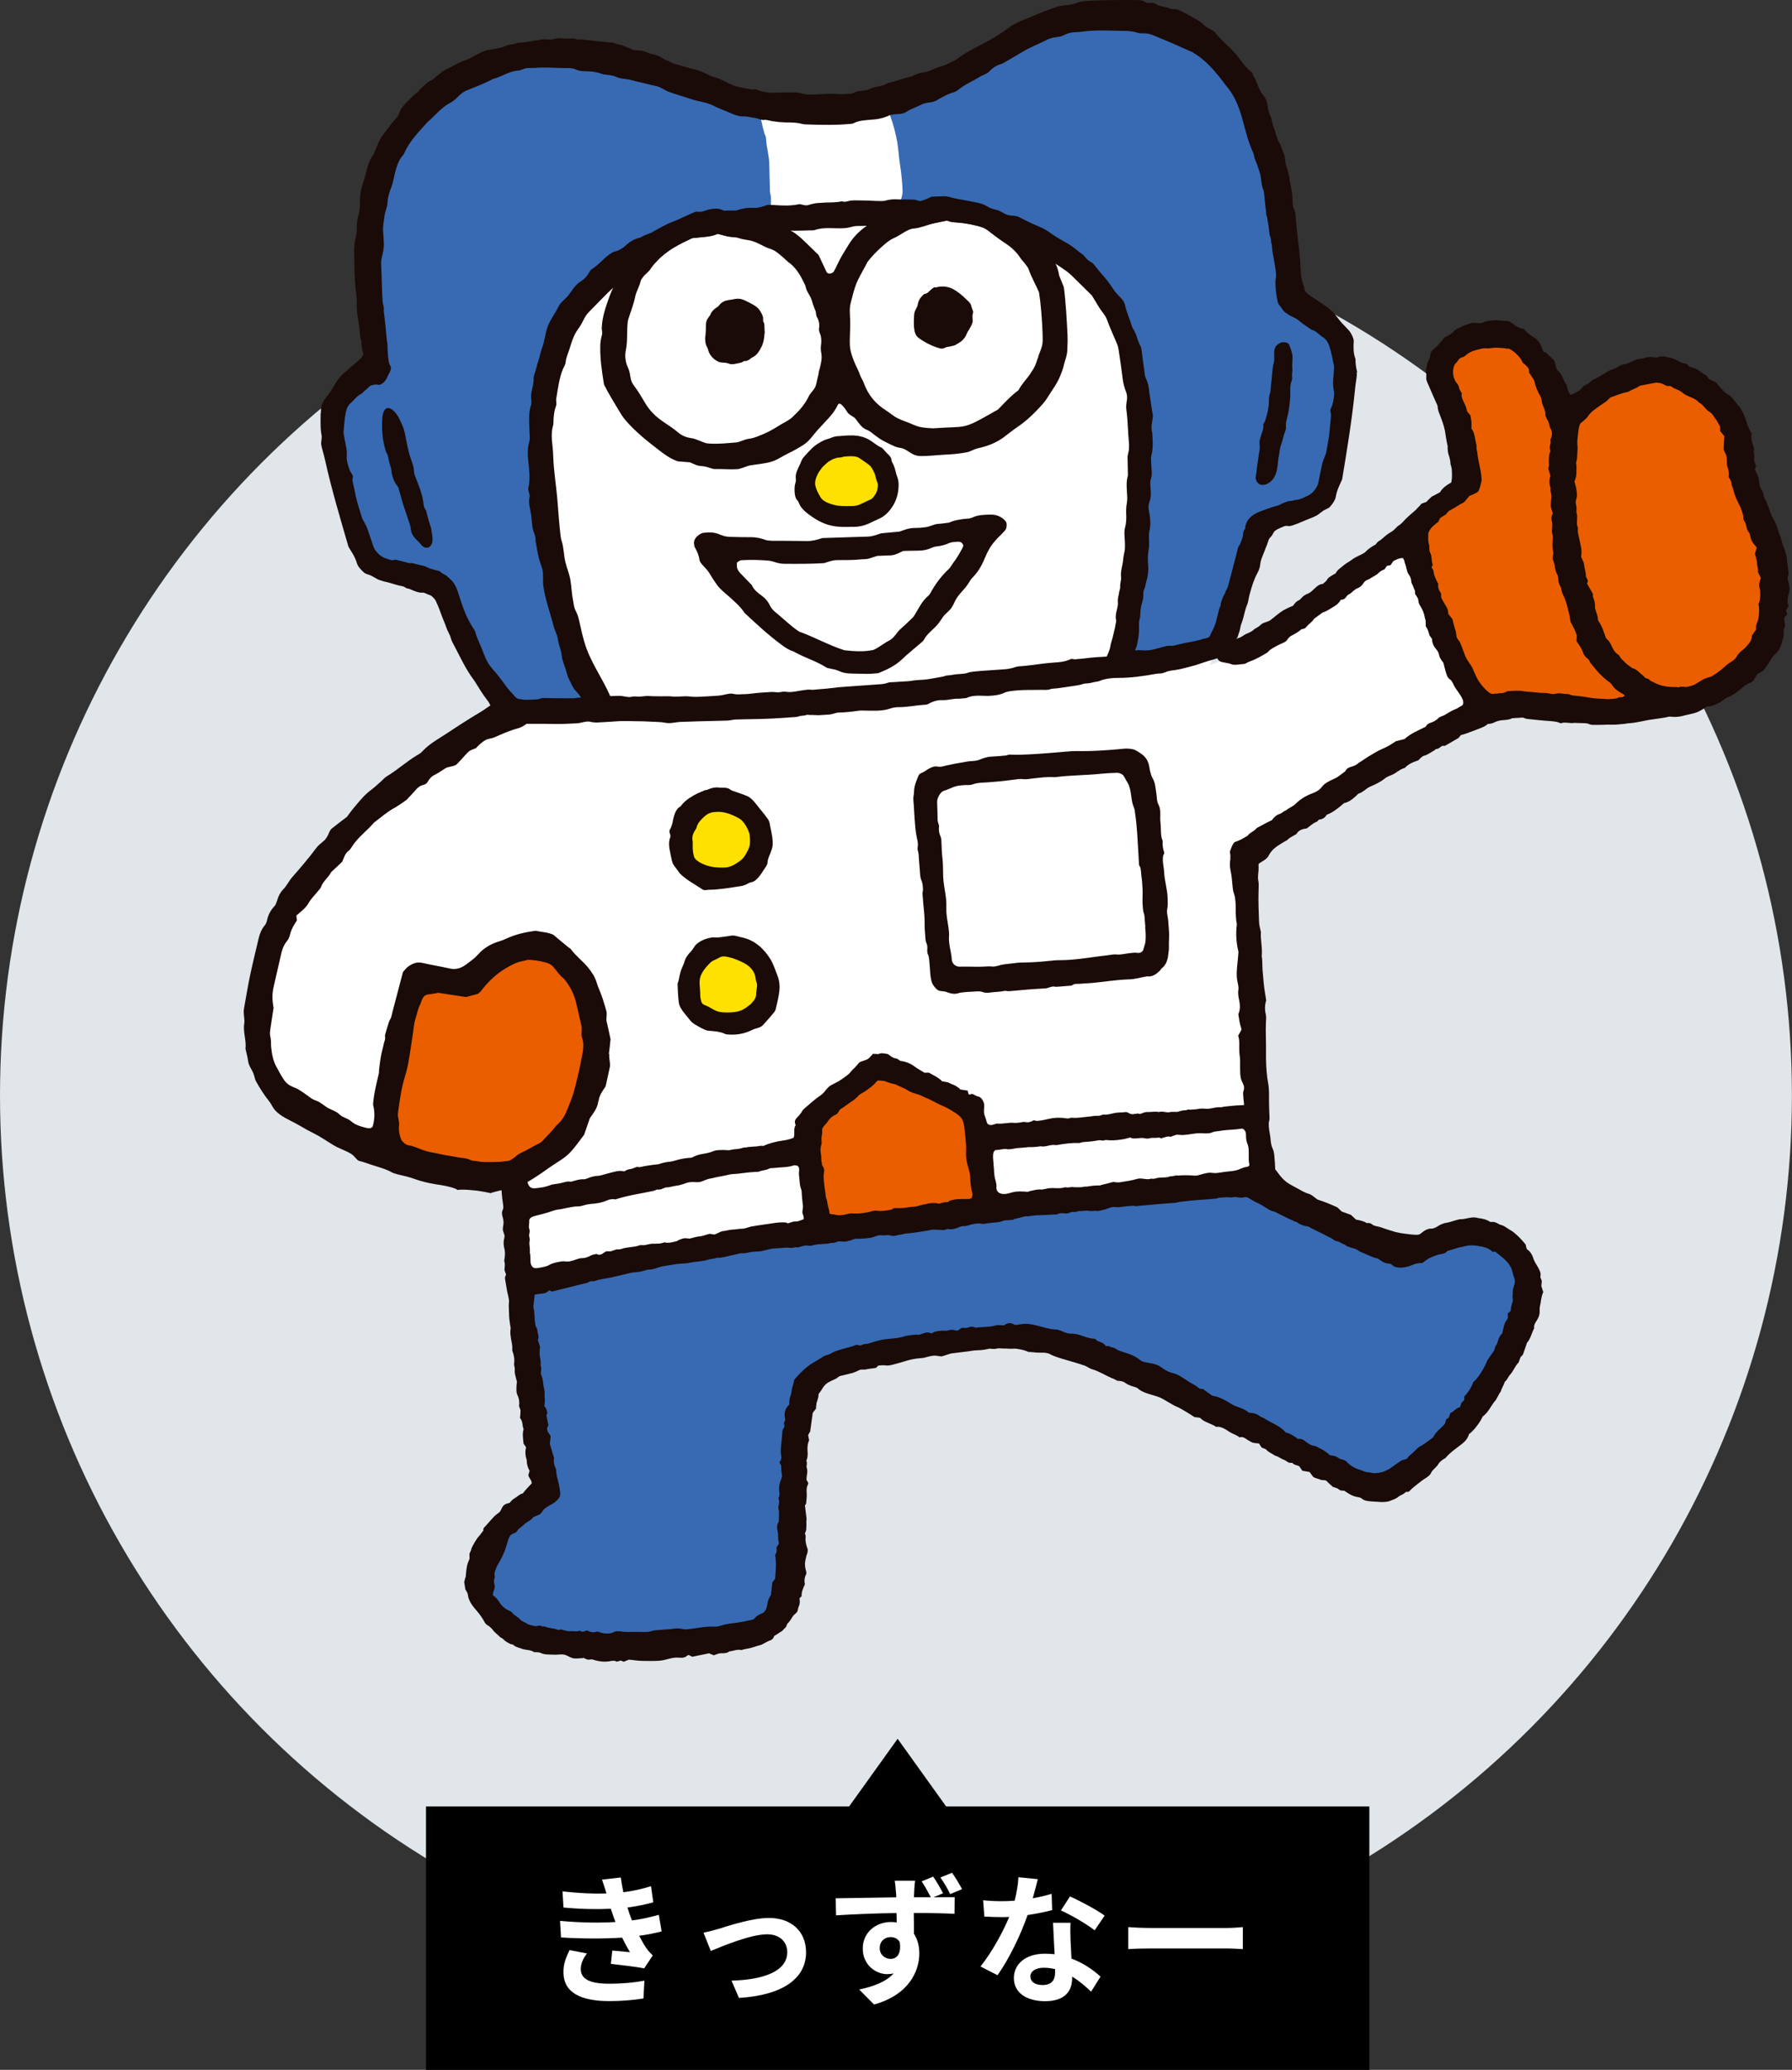 <svg xmlns="http://www.w3.org/2000/svg" id="_&#x30EC;&#x30A4;&#x30E4;&#x30FC;_2" data-name="&#x30EC;&#x30A4;&#x30E4;&#x30FC; 2" viewBox="0 0 204.11 235.77"><rect x="0" y="0" width="204.11" height="235.77" fill="#333333" stroke="none"/><defs><style>      .cls-1, .cls-2 {        fill-rule: evenodd;      }      .cls-1, .cls-3 {        fill: #fff;      }      .cls-4 {        fill: #ffe100;      }      .cls-5 {        fill: #376ab2;      }      .cls-2, .cls-6 {        fill: #1a0b08;      }      .cls-7 {        fill: #e0e6ea;      }      .cls-8 {        fill: #ea5e00;      }    </style></defs><g id="_&#x30EC;&#x30A4;&#x30E4;&#x30FC;_1-2" data-name="&#x30EC;&#x30A4;&#x30E4;&#x30FC; 1"><circle class="cls-7" cx="102.05" cy="124.79" r="102.05"></circle><g><rect x="48.52" y="205.77" width="107.45" height="30"></rect><g><path class="cls-3" d="M70.1,218.92c-.08-.19-.14-.38-.21-.56-.13-.37-.22-.67-.32-.94-1.5.08-3.38.05-5.39-.14l-.11-1.84c1.91.22,3.54.29,5.01.24-.16-.51-.32-1.02-.51-1.58l2.14-.24c.08.58.18,1.14.29,1.68,1.1-.14,2.13-.37,3.15-.69l.26,1.84c-.88.24-1.89.45-2.94.59.08.26.16.51.24.75.08.22.18.46.27.72,1.31-.16,2.27-.43,3.06-.64l.32,1.89c-.74.19-1.6.37-2.56.5.27.51.54,1.01.83,1.42.21.3.43.54.72.82l-.98,1.47c-.9-.18-2.62-.38-3.79-.51l.16-1.52c.67.06,1.54.14,2.02.19-.34-.56-.64-1.12-.9-1.66-1.97.13-4.55.13-6.96-.02l-.11-1.89c2.38.22,4.55.24,6.32.13ZM66.15,224.29c0,1.18,1.12,1.67,3.23,1.67,1.52,0,2.88-.13,4.02-.35l-.11,2.03c-1.12.19-2.58.3-3.89.3-3.2,0-5.19-.94-5.22-3.23-.03-1.02.32-1.81.69-2.58l1.98.38c-.38.53-.7,1.09-.7,1.78Z"></path><path class="cls-3" d="M81.83,219.72c1.09-.34,3.81-1.25,5.75-1.25,2.53,0,4.23,1.5,4.23,3.92,0,2.9-2.54,4.87-7.64,5.19l-.85-1.97c3.67-.1,6.35-1.07,6.35-3.25,0-1.2-.9-2.03-2.29-2.03-1.86,0-5.06,1.33-6.42,1.9l-.83-2.08c.48-.1,1.22-.29,1.7-.43Z"></path><path class="cls-3" d="M107.41,215.66l-1.1.46c1.02-.02,1.95-.02,2.43-.02l-.02,1.9c-.96-.05-2.48-.1-4.64-.1.02.82.02,1.66.02,2.37.4.61.61,1.38.61,2.22,0,2.1-1.23,4.74-5.15,5.84l-1.7-1.71c1.62-.34,3.04-.86,3.92-1.83-.22.05-.46.08-.74.08-1.23,0-2.77-.99-2.77-2.93,0-1.81,1.47-3.01,3.22-3.01.22,0,.43.02.64.05,0-.35,0-.72-.02-1.07-2.42.03-4.91.14-6.88.26l-.05-1.94c1.83-.02,4.74-.08,6.9-.11,0-.21,0-.37-.02-.5-.05-.64-.11-1.18-.14-1.39h2.31c-.05.26-.1,1.12-.11,1.38,0,.13-.02.3-.02.5h1.92c-.32-.61-.66-1.23-1.04-1.81l1.31-.54c.4.58.83,1.33,1.12,1.89ZM101.44,223.13c.67,0,1.25-.51,1.04-1.92-.22-.38-.61-.56-1.06-.56-.59,0-1.22.42-1.22,1.26,0,.74.59,1.22,1.23,1.22ZM109.57,215.19l-1.34.56c-.32-.64-.7-1.31-1.12-1.89l1.33-.54c.4.58.83,1.28,1.14,1.87Z"></path><path class="cls-3" d="M117.62,216.23c.78-.14,1.54-.32,2.16-.51l.06,1.86c-.74.19-1.73.4-2.8.56-.77,2.24-2.13,5.04-3.42,6.85l-1.94-.99c1.26-1.57,2.56-3.92,3.27-5.65-.29.02-.56.02-.83.02-.66,0-1.31-.02-2-.06l-.14-1.86c.69.08,1.54.11,2.13.11.48,0,.96-.02,1.46-.06.22-.88.4-1.84.43-2.67l2.21.22c-.13.51-.34,1.33-.58,2.19ZM121.94,221.07c.02.46.06,1.23.1,2.03,1.38.51,2.5,1.31,3.31,2.05l-1.07,1.71c-.56-.51-1.28-1.18-2.16-1.71v.16c0,1.49-.82,2.64-3.09,2.64-1.99,0-3.55-.88-3.55-2.64,0-1.57,1.31-2.77,3.54-2.77.38,0,.74.03,1.1.06-.06-1.18-.14-2.61-.18-3.58h2c-.05.67-.02,1.34,0,2.05ZM118.74,226.11c1.1,0,1.44-.61,1.44-1.49v-.32c-.42-.1-.85-.16-1.3-.16-.93,0-1.52.42-1.52.98,0,.59.5.99,1.38.99ZM120.85,217.6l1.02-1.58c1.15.5,3.14,1.58,3.95,2.18l-1.14,1.68c-.93-.74-2.75-1.78-3.84-2.27Z"></path><path class="cls-3" d="M131.09,219.61h8.6c.75,0,1.46-.06,1.87-.1v2.51c-.38-.02-1.2-.08-1.87-.08h-8.6c-.91,0-1.99.03-2.58.08v-2.51c.58.05,1.75.1,2.58.1Z"></path></g><polygon points="102.24 198.06 96.29 206.36 108.19 206.36 102.24 198.06"></polygon></g><g><path class="cls-1" d="M68.52,187.4c-.48-.02-.95-.04-1.43-.06-.58-.02-1.65.13-2.09-.3-9.01.55-14.05-8.02-6.56-14.11h.31c.5-.63,1.17-1.23,1.75-1.33.22-.04.82-.98,1-1.17.41-.44.69-.59.65-1.2-.13-1.81-.71-3.47-.93-5.25-.24-1.91-.42-3.82-.72-5.72-.78-5.07-1-10.21-1.3-15.33-.15-2.57-.29-5.15-.57-7.71-.25-2.3-3.13-1.19-4.74-1.24-1.8-.06-3.59-.38-5.32-.86-3.39-.92-6.62-2.4-9.72-4.03-24.47-12.6,2.49-39.51,19.38-48.25-2.07-3.14-4.37-6.3-5.69-9.69-.92-1.89-.92-4.5-3.9-5.24-5.25-.94-7.45-2.36-8.41-7.93-2.09-6.3-3.82-12.5,2.64-16.59C38.64,20.26,48.38.73,71.84,7.33c36.24,16.64,41.09-13.53,64.06-3.44,9.03,5.81,9.71,19.44,11.1,29.52.38,1.09,1.38,1.74,2.05,2.11,5.8,2.95,3.47,10.49,2.77,15.84-1.35,12-7.99.38-11.26,17.04-.61,2.97-1.74,4.93-2.77,7.36,4.77-1.71,9.35-4.55,13.16-7.64h.35c.66-.48,1.17-1.29,1.89-1.49,3.89-2.96,8.03-6.5,12.04-9.36.22-.68,1.1-.99,1.66-1.34.36-3.58-.68-6.95-1.61-10.25-.65-1.55-1.71-3.37-.87-4.45.72-.93,1.13-1.68,2.25-2.25s2.29-.8,3.49-.77c2.25.06,3.82,1.55,5.06,3.29s1.71,4.05,3.16,5.55c.3.31,6.46-3.78,7.22-4.1,1.45-.62,3.07-.77,4.62-.52,1.52.25,2.46.71,3.43,1.83.92,1.07,2.16,1.72,3,2.92s1.42,2.62,1.36,4.09c.25.57.15,1.09.29,1.75l-.15.34c.84,3.98,4.25,8.47,3.74,12.67.54.78-.01,1.7.1,2.68l-.38.61.14.41c-.12,2.23-.63,4.7-2.73,5.72-.85,1.44-3.31,3.17-5.09,3.29-8.53,4.81-19.96-1.15-28.59,3.63-5.09,3.16-10.79,6.27-15.86,9.43-2.72,1.8-5.3,3.53-7.75,5.77.26,11.42.75,25.92,1.97,36.24,2.28,3.81,7.02,3.92,9.8,6.59,8.55,5.24,15.37-5.53,20.32,4.83l-.12.41.28.52c-.11.3,0,.78.12,1.06-.73,4.75-3.72,9.77-6.6,13.32-.19.69-.85,1.51-1.48,1.85-.84.89-1.62,1.83-2.45,2.72-1.53,1.66-3.32,3.5-5.56,4.15-2.69.78-4.84-1.31-7.04-2.54-1.23-.68-2.48-1.37-3.84-1.75-.54-.15-.84-.43-1.22-.81-.97-.96-2.54-1.23-3.75-1.79-4.75-2.19-9.38-4.64-14.2-6.69-3.97-1.69-8.1-2.95-12.42-3.28-2.44-.19-4.9-.11-7.33.14-1.75.18-3.49.33-5.1,1.07-1.31.6-2.84.55-4.25.77-2.83.43-5.83,1.37-7.24,4.09-.27,1.38-.09,2.79-.71,4.09-.25.52-.43.9-.48,1.5-.06.85-.09,1.72-.14,2.57-.05.73.23,1.82.06,2.48-.28,1.08.03,2.44.02,3.55-.01,1.34-.05,2.67-.16,4.01-.15,1.76.17,3.44-.9,5.01.45,1.37-.96,2.85-2.22,3.52-.82,1.43-3.55.94-4.86,1.6-1.46-.04-2.96.1-4.42.17-.85.04-1.47.33-2.26.55-2.12.6-4.83,0-7.01-.11Z"></path><path class="cls-8" d="M58.6,132.83c6.17-3.2,7.57-6.44,8.64-13.16.23-9.07-6.09-15.82-13.3-7.15-1.94.61-4.55-1.26-6.36.6-1.58,2.69-1.3,6.23-2.19,9.15-.7,2.72-1.41,5.69-.17,8.22,1.47,1.54,11.41,3.42,13.39,2.33Z"></path><path class="cls-5" d="M45.73,64.82c6.3.75,5.1,2.92,7.67,7.46,1.4,3.65,3.88,9.58,8.77,8.11,9.05.6,2.58-1.7,2.18-7.79-3.53-12.01-6.77-32.12,3.54-41.25,3.91-3.36,8.71-5.25,13.71-6.29,4.7-.95,9.59-.71,14.41-1.29,11.8-.79,27.77.6,32.19,13.83,2.64,5.94,2.34,12.95,1.96,19.27.26,5.93-1.14,11.99-1.56,17.74,1.81.97,7.78-.66,9.7-1.51,2.34-4.24,2.7-9.41,4.78-13.67,1.89-1.14,4.19-1.33,6.25-2.23,2.38-1.17,2.96-8.01,3.05-10.47.57-1.22.3-2.51.32-3.86.75-5.01-3.39-5.88-6.33-8.57-1.52-10.89-1.58-27.08-14.29-30.86-15.66-4.8-24.66,12.22-40.63,9.86-8.74-.28-17.37-5.44-25.78-6.19-11.2-1.96-22.86,7.55-22.86,19.36-.23,5.18-.1,10.37.88,15.55-.1.29-.3.65-.57,1.02-1.63-.09-2.64,1.46-3.78,2.41-1.71,2.65-.89,6.21.02,8.95.24,2.83,1.21,4.86,2.08,7.13.56,2.48,1.99,3.07,4.28,3.28Z"></path><path class="cls-5" d="M170.84,141.8c-.14-.1-.3-.16-.49-.15-2.83-1.65-6.06-.04-8.59,1.3-1.74.31-1.87.84-3.58.04-4.72-2.13-9.36-4.2-14-6.49-2.85-2.06-6.94-.54-10.19-.48-8.83.83-17.77,1.53-26.45,3.13-14.92,1.54-29.9,3.21-44.62,7.04-.32-.16-.71-.11-.96.15-2.47.43-1.81.7-2.06,2.48.7,3.73.84,8.26,1.57,11.99-.19.32.07,1.01.11,1.35-.28.61.04,1.21.25,1.54.93,8.29,3.03,4.59-3.6,10.12-1.32.42-1.3,2.37-2.04,3.48-.53.97-1,2.31-.7,3.35-.18.47-.43,1.35.19,1.7.47.35.72,1.08,1.3,1.44,1.42.78,2.47,2.4,4.39,2.16.81.11,1.65.52,2.48.44.92.25,2.04.27,2.91.16,3.27.48,6.44.05,9.69-.2,3.38-.22,7.43.02,10.36-1.72,1.57-.57,1.19-1.9,1.79-2.9,0,0,.13-1.19.13-1.19.82-1.14.21-2.77.53-4.09.6-.71-.21-2.07.2-2.9-.11-2.42.51-4.56.23-6.97.04-1.85.4-3.51.52-5.29.37-1.09.74-2.34.98-3.66,3.25-4.16,9.73-3.89,14.42-5.05.21.1.7.17.92-.03.65-.23,1.74-.26,2.5-.18,1.86-.74,4.12-.1,5.94-.84,3.1.17,6.28,1,9.4,1.76,1.55,1.13,3.64,1.26,5.17,2.4.61.39,1.4.29,2.03.58.88.62,1.05.72,2.03,1,3.17,1.97,6.28,3.5,9.68,4.85,1.7.72,2.95,2.22,4.69,2.59,4.09,1.79,7.86,6.07,12.1,2.36.47-.02.97-.63,1.35-.97,1.4-1.24,3.08-2.13,3.98-3.91.25-.14.37-.41.44-.67.49-.46,1.23-.53,1.31-1.3.26-.2.45-.5.42-.84,2.02-2.88,4.06-6.11,4.97-9.41.58-.74.52-1.99.61-2.94.82-1.92-.82-4.35-2.34-5.23Z"></path><path class="cls-8" d="M92.73,131.84c.93,9.05.42,7.81,9.31,6.61,2.62-.14,4.97-.67,7.47-1.03,3.71.43,1.27-4.18,1.36-6.21-.04-2.7.13-4.81-3.31-6.07-2.63-1.12-4.43-2.39-7.47-2.89-1.04.22-1.73,1.42-2.78,1.9-.64.77-2.02,1.23-2.5,2.1-2.18,1.12-2.23,3.44-2.07,5.6Z"></path><path class="cls-8" d="M198.42,75.31c1.76-1.65,2.93-3.76,2.72-6.42.39-.93-.09-1.92.17-2.69.07-.97-.47-2.08-.57-3.08.59-.94-.63-1.66-.67-2.46-.02-.21-.11-.38-.27-.52-.65-2.51-2.07-5.02-2.32-7.58.06-.62-.16-1.07-.34-1.48.02-.67.26-1.76-.39-2.24-.79-2.93-4.08-4.78-6.71-5.66-3.22-1.16-8.12,1.79-10.16,4.1-1.58,1.16-.77,3.57-1.16,5.25-.22,4.63.05,9.24,1.26,13.71-.07.23-.05.47.08.68.82,1.09.65,2.04.99,3.12.38,1.49.94,2.6,1.8,3.95,4.16,6.09,10.45,6.74,15.58,1.3Z"></path><path class="cls-8" d="M185.1,78.32c-2.63-1.86-4.51-4.71-5.43-7.69-.36-2.63-1.81-4.83-1.97-7.43-.12-2.41-.04-4.86-.28-7.28.13-.26-.13-.76-.19-.93.04-.22.31-.71.14-1.01-.55-2.19.92-4.71-.51-6.72-.5-2.14-1.29-4.7-2.72-6.38-1.8-4.31-12.28-1.36-8.71,3.64.39.99.57,2.11,1.1,2.96.26.19.27.74.25,1.38.35,1.5,2.09,6.49.33,6.89-1.05,1.08-3.08,1.86-3.94,3.17-2.04,1.23-1.15,3.44-.84,5.34-.07,1.19.68,2.38,1,3.59.11,1.02.84,1.58.94,2.47,1.53,3.06,2.13,6.77,4.88,9.22.92.6,1.92.21,2.84-.03,2.22-.02,4.38.33,6.6.36,1.45.46,9.58,1.46,6.51-1.57Z"></path><path class="cls-4" d="M99.92,52.15s.04.02.05.03c.3.18.44.69.59.99.21.43.34,1.02.38,1.5.05.6.02,1.11-.24,1.66-.24.49-.48,1.02-.97,1.32-1,.6-2.22.75-3.36.83-.85.06-1.96.02-2.72-.42-.9-.52-1.47-1.42-1.68-2.42-.13-.6-.06-1.11.18-1.67.26-.61.58-1.2,1.09-1.64.91-.79,2-1.51,3.23-1.58.62-.04,1.51-.03,2.02.37.18.14.31.33.48.49.15.14.32.27.49.37.14.09.31.12.45.19Z"></path><path class="cls-4" d="M85.54,108.23c.3.16.59.34.88.56.54.4.75,1,.95,1.63.34,1.05.66,2.47.2,3.53-.97,2.22-3.87,2.78-6.03,2.32-1.04-.22-1.7-.99-2.36-1.76-.81-.95-.48-2.27-.14-3.36.49-1.58,1.89-2.91,3.39-3.59.73-.33,1.27-.03,1.98.21.41.14.77.29,1.12.47Z"></path><path class="cls-4" d="M86.68,95.44c.11,1.34-.14,2.54-1.2,3.46-.86.74-1.96.87-3.05.96-1.06.09-1.99.08-2.92-.51-1-.64-1.77-1.29-2-2.51-.26-1.4.12-2.94,1.04-4.04.89-1.07,2.24-1.6,3.6-1.7.72-.05,1.37.26,1.98.6.41.22.87.38,1.26.64.92.6,1.21,2.1,1.3,3.1Z"></path><g><path class="cls-3" d="M102.56,23.07c-.02.18-.01.36,0,.54,0,.21.07.49-.04.68-.07.12-.24.14-.36.15-.15.01-.25.03-.38.09-.34.16-.75.19-1.11.24-.79.11-1.58.15-2.37.15-.21,0-.4,0-.6.06-.19.05-.38.02-.57.03-.63,0-1.27.05-1.9.06-1.1.02-2.19.1-3.28.21-.85.08-1.68.14-2.53.16-.19,0-.37,0-.56-.01-.49-.03-1.07-.19-1.13-.77-.01-.12.02-.21.05-.32.04-.17.03-.34.03-.51v-1.23c0-.23-.04-.4-.09-.62-.01-.06-.02-.13-.02-.2-.02-.35-.02-.71-.03-1.06-.02-.68-.04-1.35-.05-2.03-.01-.9-.28-1.78-.35-2.67-.01-.2-.02-.42-.11-.61-.02-.05-.06-.1-.08-.16-.06-.18-.08-.36-.14-.53-.07-.19-.09-.4-.14-.6-.08-.37-.17-.73-.26-1.1-.03-.13-.05-.25-.06-.39-.02-.25-.12-.53.2-.64s.69-.07,1.02-.05c.3.01.6.03.9,0,.66-.07,1.32.06,1.98.1.38.02.77.04,1.15.05,1.53.06,3.05.01,4.56-.08.55-.04,1.09-.08,1.64-.14.52-.06,1.01-.21,1.54-.29.27-.03.57-.09.85-.09.41-.01.42.36.58.65.14.28.28.53.39.8.06.11.1.22.14.35.35.97.61,1.98.78,2.99.1.6.14,1.2.21,1.8.08.66.2,1.31.26,1.97.05.58.12,1.16.12,1.74,0,.13,0,.25-.03.38-.03.19-.1.37-.14.56-.02.1-.04.21-.05.31Z"></path><path class="cls-6" d="M69.35,120.07c.08-.58.13-1.14.19-1.7-.14-.69-.29-1.35-.44-2-.09-.39.06-.78-.02-1.14-.11-.47-.28-.92-.41-1.39-.19-.65-.51-1.25-.7-1.89-.18-.66-.57-1.22-1-1.76-.61-.74-1.4-1.31-1.98-2.11-.05-.06-.16-.1-.23-.16-.6-.49-1.19-.98-1.76-1.46-.66-.28-1.35-.3-2-.44-1.16.16-2.28.4-3.34.9-.25.12-.53.23-.81.31-.94.28-1.76.76-2.41,1.51-.39.43-.87.76-1.33,1.11-.57.42-1.16.64-1.88.47-1.05-.24-2.09-.4-3.13-.64-.64-.14-1.13.08-1.61.42-.23.17-.4.41-.59.62-.11.4-.21.81-.32,1.21-.24.91-.48,1.83-.72,2.74-.06.23-.12.46-.18.69-.05.21-.09.44-.18.64-.08.16-.16.28-.21.44-.07.21-.14.43-.2.65-.05.17-.1.34-.15.51-.03.09-.06.18-.08.27-.03.17.03.32,0,.5-.03.18-.12.35-.15.54-.05.25-.12.5-.18.75-.14.57-.23,1.14-.3,1.72-.02.15-.03.29-.05.44-.02.15,0,.3-.03.44-.27,1.2-.58,2.34-.66,3.57.22.77.19,1.69-.03,2.45-.07.23-.42.27-.67.21-.65-.16-1.31-.33-1.84-.8-.36-.32-.89-.38-1.25-.72-.34-.35-.81-.5-1.25-.71-.5-.27-.9-.7-1.47-.9-.55-.18-.89-.55-1.38-.87-.16-.12-.29-.19-.44-.29-.16-.11-.33-.2-.51-.27-.57-.23-.95-.42-1.28-.89-.32-.48-.61-.99-.88-1.51-.38-.68-.52-1.44-.6-2.21-.05-.38.01-.77-.08-1.15-.07-.29-.08-.57-.03-.85.13-.87.25-1.73.38-2.53-.16-.82-.18-1.59,0-2.36.3-1.32.61-2.63.91-3.96.12-.48.31-.91.62-1.28.2-.24.28-.51.36-.79.14-.57.43-1.06.76-1.54-.02-.19-.03-.39-.05-.58.51-.44,1.06-.83,1.4-1.44.29-.5.72-.91,1.08-1.36.13-.16.28-.29.33-.47.25-.66.84-1.06,1.15-1.67.42-.39.84-.79,1.25-1.17.21-.46.32-.95.73-1.25.24-.18.36-.46.53-.69.66-.96,1.62-1.64,2.37-2.53.77-.58,1.49-1.22,2.35-1.69.51-.28.97-.64,1.36-.9.39-.44.71-.72,1.01-1.1.25-.31.55-.53.95-.62.19-.05.36-.17.44-.33.2-.35.45-.64.8-.8.44-.21.83-.51,1.24-.76.25-.14.53-.15.8-.23.19-.05.38-.1.51-.25.2-.21.35-.36.55-.58.27-.28.54-.65.84-.88.22-.16.52-.23.78-.35.02-.01.1-.13.12-.14.06-.07.13-.13.2-.2.13-.13.28-.24.43-.36.08-.06.16-.12.25-.17.09-.06.2-.11.3-.14.18-.06.37-.08.55-.13.3-.09.58-.25.87-.36.64-.28,1.31-.55,1.98-.73.37-.09.74-.29,1.05-.55.11-.09.21-.19.3-.29.29-.32.43-.76.26-1.18-.22-.54-.81-.84-1.34-1-.59-.2-1.28-.08-1.88.06-.26.06-.54.16-.8.18-.08,0-.16,0-.23,0-.1.01-.21.05-.32.1-.16.08-.32.18-.44.27-.61.46-1.3.82-1.96,1.24-1.32.81-2.58,1.69-3.9,2.51-.57.37-1.1.76-1.57,1.27-.18.21-.46.36-.7.5-1.16.71-2.16,1.63-3.33,2.33-.25.14-.43.38-.65.57-.37.32-.72.66-1.1.95-.71.51-1.27,1.17-1.82,1.84-.38.43-.72.91-.99,1.27-.64.49-1.18.89-1.7,1.31-.14.11-.25.29-.32.47-.16.36-.31.7-.62.96-.29.25-.61.49-.84.79-.85,1.15-1.8,2.26-2.75,3.34-.39.44-.62.99-1.03,1.39-.35.37-.55.79-.68,1.26-.06.18-.14.36-.21.53-.4.43-.73.9-.88,1.47-.08.28-.11.58-.31.81-.38.46-.59.98-.72,1.55-.33,1.41-.68,2.82-.98,4.24-.25,1.22-.46,2.47-.68,3.71-.05.29-.03.57,0,.85.03.29.08.59.03.87-.16.96.26,1.9.14,2.87.1.47.24.92.3,1.41.08.58.51,1.03.67,1.59.07.28.14.56.29.81.42.75.88,1.46,1.41,2.13.1.13.19.26.27.4.13.21.23.42.39.61.64.73,1.57,1.1,2.4,1.55.43.23.84.48,1.27.72.26.14.53.28.8.42.79.39,1.5.9,2.25,1.35.62.37,1.33.58,1.95.95.27.16.44.38.65.61.04.04.08.08.12.12.07.06.14.09.23.11.24.06.45.12.68.2.84.32,1.73.51,2.55.87.24.1.46.25.7.33.39.13.81.21,1.21.31.03,0,.05.01.08.02.32.08.63.17.94.28.82.3,1.66.5,2.52.64.76.11,1.53.23,2.25.51.08.03.14.08.21.13.13-.01.26-.02.38-.03.64-.01,1.26.05,1.88.12.52.07,1.03.17,1.55.28.03-.02.08-.04.12-.06.38-.12.77-.19,1.14-.29.18-.05.36-.09.53-.14.65-.21,1.35-.21,1.95-.53.14-.07.27-.14.4-.23.02-.01.03-.02.05-.03.43-.24.85-.52,1.27-.8.49-.31.95-.68,1.43-.99.72-.49,1.5-.91,2.11-1.54.59-.61,1.08-1.35,1.62-2.04.22-.63.44-1.26.65-1.88.39-.58.84-1.1.94-1.81.01-.09.06-.17.08-.28.09-.59.46-1.05.78-1.55.17-.73.33-1.49.49-2.25.03-.19,0-.38-.02-.58-.03-.28-.09-.56-.05-.86ZM66.41,119.64c-.14.76-.28,1.51-.44,2.26-.2.9-.42,1.8-.68,2.69-.18.62-.47,1.24-.7,1.85-.23.58-.57,1.18-1.04,1.59-.31.28-.53.62-.81.92-.29.32-.61.62-.9.96-.23.27-.58.4-.9.56-.39.22-.78.44-1.18.65-.29.16-.64.28-.9.5-.09.07-.16.15-.25.22-.06.05-.13.09-.2.13-.1.07-.21.16-.33.21-.17.08-.33.06-.51.09-.4.06-.81.09-1.22.09-.37,0-.74,0-1.11,0-.32,0-.64-.03-.95-.1-.1-.02-.2-.03-.31-.03-.21,0-.4-.1-.59-.18-.3-.12-.62-.14-.94-.18-.4-.05-.8-.15-1.21-.21-.69-.09-1.36-.27-2.04-.39-.21-.04-.42-.08-.62-.14-.13-.04-.27-.09-.4-.13-.51-.18-1.04-.45-1.58-.53-.31-.04-.59-.26-.79-.49-.09-.1-.14-.23-.18-.35-.14-.44-.25-.94-.18-1.4.07-.49-.18-.96-.12-1.42.19-1.45.38-2.91.83-4.31.24-.74.36-1.51.49-2.28.06-.39.13-.78.18-1.17.05-.38.11-.74.17-1.11.1-.6.12-1.2.29-1.79.13-.45.26-.9.39-1.34.05-.16.14-.28.2-.44.08-.21.14-.43.25-.64.13-.25.33-.43.67-.46.38-.03.76-.13,1.13-.18,1.06.16,2.11.32,3.15.48.48-.13.95-.25,1.31-.35.26-.14.37-.3.49-.46.77-1,1.68-1.85,2.77-2.49.59-.35,1.18-.67,1.86-.79.19-.03.38-.1.55-.14.69-.02,1.35.11,2,.27.39.09.74.25.99.56.38.43.68.95,1.16,1.29.62.74,1.09,1.58,1.35,2.53.25.94.42,1.88.66,2.82.12.47-.08.95.08,1.43.16.47.18.94.09,1.43Z"></path><path class="cls-2" d="M131.14,51.96c-.06.21-.03.47-.02.71.01.32.03.66.06.98.03.32,0,.63-.1.94-.13.46-.02.96,0,1.44.01.41-.02.81-.17,1.18-.11.29-.12.61-.05.95.17.83.24,1.64.04,2.43-.06.22-.02.47-.03.73,0,.4.04.83-.02,1.21-.12.57-.13,1.14-.08,1.72.06.66,0,1.31-.19,1.95-.09.3-.12.64-.25.92-.07.14-.12.29-.1.47.04.5-.12.96-.24,1.43-.09.38-.1.75-.12,1.14,0,.08-.01.14-.03.22-.02.11-.06.22-.08.33-.06.42,0,.84-.03,1.26-.01.17-.03.35-.05.51-.05.35-.11.68-.18,1.02-.06.21-.15.41-.23.61-.12.31-.21.62-.2.96,0,.16.01.32-.09.45-.16.2-.44.27-.67.32-.4.1-.79.27-1.2.29-.29,0-.5-.16-.74-.29-.17-.1-.52-.12-.57-.35-.03-.19.13-.4.2-.57.01-.03.02-.05.03-.08.12-.25.24-.52.33-.79.12-.3.12-.64.23-.94.1-.3.17-.6.24-.91.05-.23.12-.48.17-.71.03-.17.05-.33.09-.5.02-.13.07-.25.03-.39-.08-.28-.02-.59.03-.87.05-.25.13-.51.17-.77.03-.21-.01-.42,0-.64.02-.23.07-.48.13-.71,0-.01.01-.03.01-.05,0-.24.14-.45.13-.69-.02-.27.05-.55.09-.82.04-.27-.02-.51,0-.78.03-.39.13-.76.2-1.14.03-.17.05-.33.06-.5.03-.4.18-.79.19-1.2.02-.49-.02-.99-.05-1.49-.02-.33,0-.66.09-.96.1-.39.12-.8.11-1.21-.02-.49-.03-.98.07-1.46.04-.24.05-.48.04-.72-.03-.82-.16-1.65.08-2.41-.01-.57-.02-1.14-.03-1.7-.01-.24-.03-.49.03-.71.14-.46.16-.94.11-1.43-.12-1.2-.11-2.4-.28-3.62-.07-.41,0-.79.06-1.17.04-.32.01-.65-.12-.96-.17-.46-.3-.92-.36-1.4-.12-1.03-.28-2.07-.43-3.1-.03-.23-.1-.63-.19-.85-.37-.9-.85-1.92-1.18-2.84-.2-.54-.63-.94-.92-1.43-.24-.42-.51-.84-.79-1.31-.72-.71-1.46-1.44-2.21-2.18-.24-.22-.47-.44-.73-.62-.4-.28-.8-.57-1.21-.82-.51-.36-1.04-.67-1.59-.94-.84-.41-1.66-.87-2.54-1.18-.29-.12-.58-.24-.85-.38-.2-.11-.39-.17-.59-.2-.24-.04-.47-.06-.7-.13-.04-.01-.1-.02-.16-.03-.61-.17-1.2-.28-1.82-.34-.14-.01-.29.03-.43-.03-.36-.19-.72-.28-1.1-.35-.22-.03-.46-.08-.66-.19-.29-.16-.58-.23-.9-.25-.76-.06-1.5.06-2.26-.01-.5-.03-1-.1-1.5-.22-.26-.06-.53-.13-.78-.21-.07-.03-.14-.02-.23-.02-.36.05-.72.14-1.11.01-.03.01-.06.02-.1.02-.62.17-1.28.16-1.92.12-.77-.05-1.52,0-2.29.01-.31.02-.62.02-.93.02s-.61.05-.91.14c-.21.05-.44.1-.66.11-1.15.08-2.35-.17-3.44.23-.14.03-.31.02-.47.02-.54.02-1.21.04-1.77.04-.13,0-.27-.01-.39-.01-.73-.02-1.47-.02-2.15.26-.21.09-.47.06-.7.09-.55.02-1.09.06-1.63.08h-.28c-.32.02-.62.08-.91.18-.23.08-.46.13-.7.13h-.03c-.07.01-.13.01-.2.01-.08,0-.17,0-.23.01-.24.06-.46.13-.68.18-.24.08-.44.2-.68.2-.66-.02-1.24.25-1.82.46-.89.3-1.81.55-2.69.9-1.34.54-2.12.85-2.76,1.14-.48.22-.88.42-1.38.68-.47.26-1.03.56-1.82.98-.14.09-.29.16-.47.24-.38.33-.79.66-1.2,1.02-.2.18-.4.36-.59.55-.69.69-1.44,1.47-2.13,2.17-.54.54-.69,1.22-1.14,1.81-.48.65-.73,1.27-1.02,2.26-.16.55-.44,1.08-.49,1.69-.02.24-.19.47-.29.7-.43,1.05-.55,2.07-.78,3.44-.03.27.08.51-.01.76-.19.49-.25,1-.29,1.52-.01.25.01.54-.06.78-.33,1.11,0,2.23.02,3.4.05,1.77.37,3.54.5,5.33.1,1.17.17,2.34.31,3.51.03.27.05.55.13.8.27.78.25,1.59.43,2.4.16.72.47,1.39.59,2.12.13.78.14,1.52.3,2.32.08.4.1.8.29,1.16.16.32.28.6.36.96.08.37.18.72.25,1.08.09.47.24,1,.36,1.44.64,2.3,2.05,4.13,3,6.31.02.05.04.1.06.14.08.19.14.38.19.57.05.16.12.59.06.73-.06.13-.29.16-.42.18-.2.05-.41-.1-.62-.08-.32.03-.65.08-.98.01-.24-.05-.53-.08-.7-.24-.36-.32-.63-.73-.9-1.14-.08-.12-.16-.23-.23-.33-.13-.19-.29-.33-.44-.51-.09-.09-.16-.19-.23-.3-.06-.09-.11-.2-.17-.3-.14-.31-.32-.64-.46-.96-.06-.18-.11-.36-.16-.53-.16-.64-.49-1.25-.55-1.91-.07-.66-.35-1.2-.44-1.86-.07-.55-.39-1.05-.51-1.58-.38-1.51-.95-2.98-1.15-4.53-.06-.5,0-.97-.04-1.46-.03-.55-.35-1.15-.48-1.72-.14-.61-.25-1.24-.35-1.86-.03-.27-.01-.52-.11-.77-.14-.35-.25-.69-.28-1.06-.07-.54-.09-1.09-.2-1.62-.11-.54-.23-1.05-.11-1.59.08-.34-.21-.7-.13-1.05.14-.53.13-1.07.12-1.61-.02-.8-.19-1.59-.18-2.39,0-.37.02-.73.12-1.06.17-.5.07-1.02.06-1.55-.02-.98-.12-1.93.19-2.85.1-.32-.02-.68,0-1.02.04-.7.32-1.29.29-2.02,0-.08.02-.17.04-.24.01-.09.03-.17.07-.26.18-.47.24-.92.41-1.41.17-.48.25-.99.42-1.47.31-.78.35-1.54.61-2.34.13-.4.32-.78.54-1.13.24-.43.54-.84.74-1.29.24-.53.87-.91,1.2-1.38.14-.2.28-.4.43-.6.28-.4.62-.74,1.06-1,.35-.23.6-.55.8-.91.08-.14.17-.29.31-.38.76-.47,1.24-1.13,1.96-1.65.13-.09.27-.18.41-.27.06-.03.14-.05.23-.08.49-.12.9-.36,1.26-.69.47-.46,1.02-.76,1.66-.91.35-.2.73-.36,1.11-.49,0,0,0,0,.02-.01.37-.12.74-.23,1.11-.34.6-.17,1.18-.43,1.74-.73.64-.33,1.31-.53,1.98-.78.37-.14.76-.21,1.16-.21.42.01.8-.02,1.17-.19.41-.2.85-.28,1.32-.31.18-.01.35-.01.53-.02.32-.01.65.06.95-.05.6-.21,1.22-.29,1.86-.25.58.03,1.07-.2,1.62-.35.23.01.46.02.69.03.92.06,1.87.11,2.78-.09.13-.03.31.02.46.06.24.07.47.09.7.01.36-.11.72-.2,1.11-.22.31,0,.61-.05.92-.05.54-.01,1.2-.01,1.72-.14.41.16.74-.07,1.11-.09.47-.03.92,0,1.39,0,.68-.01,1.38.08,2.06.06.14-.01.3,0,.44-.05.5-.16,1.03-.16,1.57-.13.28.01.55.01.83.01h.53c.24.01.47.01.68.1.05.02.11.04.16.05.48.18.92.14,1.39,0,.34-.11.73-.08,1.11.05.44.13.9.25,1.35.27.14.01.3.05.44.07.76.1,1.49.04,2.22.34.43.19.9-.02,1.33.19.35.17.72.24,1.09.29.22.03.44.12.66.2.09.05.17.08.26.1.2.08.41.14.61.16.3.03.58.01.87.14.77.39,1.52.78,2.32,1.1.5.2.97.47,1.43.81.64.47,1.29.79,1.96,1.19.62.37,1.14.87,1.73,1.28.24.31.5.62.87.8.12.05.25.19.35.31.4.52.81,1.01,1.24,1.49.43.48.76,1.06,1.14,1.57.2.25.44.49.66.71.25.24.4.53.47.84.16.79.58,1.66.79,2.44.25.42.47.85.6,1.32.12.47.42.88.47,1.21.12.95.24,1.9.36,2.69.02.24.06.48.17.7.22.46.3.92.35,1.4.13.96.28,1.92.43,2.84-.06.65-.27,1.25-.08,1.91.05.88.14,1.77-.11,2.61Z"></path><path class="cls-2" d="M49.13,60.41c.09.37.14.76.13,1.14,0,.02,0,.05,0,.07-.03.32-.25.75-.61.77-.5.03-.68-.4-.98-.68-.34-.32-.69-.68-.82-1.13-.05-.17-.06-.35-.09-.53-.02-.13-.06-.25-.1-.38-.22-.68-.45-1.36-.68-2.03-.16-.46-.28-.92-.4-1.38-.07-.23-.13-.47-.2-.69-.04-.12-.11-.2-.19-.3-.29-.37-.5-.94-.58-1.39-.03-.22-.03-.45-.11-.66-.09-.3-.18-.61-.24-.91-.04-.17-.06-.36-.12-.51-.07-.16-.16-.28-.21-.46-.38-1.21-.47-2.48-.38-3.76.04-.6.33-1.46,1.08-.95.65.45.94,1.26,1.26,1.97.21.47.25.95.36,1.45.13.63.24,1.25.43,1.86.03.1.06.2.1.3.19.56.37.98.38,1.55.01.3.17.58.27.86.33.85.67,1.69.79,2.6.02.25.05.52.18.74.05.09.12.16.15.25.02.06.02.13.04.19.04.15.08.3.12.46.08.3.16.59.26.88.07.22.14.45.19.68Z"></path><path class="cls-2" d="M154.59,42.42c-.13-.5-.21-1-.2-1.53-.26-.65-.24-1.35-.2-2.04,0-.16-.06-.33-.12-.49-.13-.31-.3-.6-.53-.83-.44-.46-.89-.91-1.27-1.44-.43-.6-.99-1.06-1.59-1.44-.16-.1-.31-.21-.47-.32-.35-.23-.69-.46-1.03-.68-.24-.16-.49-.36-.59-.66-.01-.01-.01-.03-.02-.06-.01-.17-.05-.33-.12-.51-.3-.73-.29-1.58-.34-2.36-.02-.3-.03-.59-.07-.89-.11-1.32-.32-2.63-.42-3.94-.02-.36-.03-.95-.17-1.27-.08-.16-.12-.33-.19-.5-.01-.35-.05-.69-.05-1.05,0-.11-.03-.22-.04-.33-.02-.16-.03-.3-.07-.44-.03-.18-.05-.35-.08-.53-.05-.21-.12-.41-.14-.62-.01-.06,0-.12,0-.18-.01-.09-.04-.18-.06-.27-.1-.39-.16-.78-.32-1.15-.14-.31-.08-.68-.16-1.01-.03-.11-.05-.24-.1-.33-.06-.11-.09-.24-.14-.36-.1-.24-.17-.49-.27-.73-.05-.12-.12-.22-.19-.33-.09-.16-.14-.34-.2-.51-.07-.2-.13-.39-.19-.59-.05-.16-.08-.33-.16-.49-.06-.12-.1-.21-.12-.33-.02-.09-.03-.19-.06-.28-.02-.08-.06-.16-.06-.25-.02-.17-.09-.32-.15-.48-.06-.17-.14-.34-.2-.52-.06-.17-.06-.33-.09-.51-.06-.4-.16-.84-.41-1.18-.17-.21-.32-.43-.46-.66-.31-.54-.41-1.14-.77-1.66-.1-.14-.06-.32-.19-.42-.54-.43-1.05-1.03-1.43-1.59-.59-.85-1.38-1.48-2.1-2.21-.17-.17-.31-.35-.47-.52-.11-.14-.23-.31-.39-.42-.32-.19-.68-.33-.97-.58-.14-.13-.28-.28-.43-.39-.27-.19-.56-.33-.84-.5-.58-.36-1.18-.67-1.8-.95-.14-.07-.29,0-.46-.05-.1-.02-.2-.01-.3-.02-.13-.02-.25-.1-.38-.14-.14-.05-.32-.08-.48-.11-.22-.06-.44-.09-.65-.18-.12-.05-.23-.16-.35-.2-.38-.15-.77.06-1.11-.17-.21-.14-.4-.19-.66-.2-.71-.03-1.42-.03-2.13-.02-1.41.03-2.82.01-4.22.14-.25.02-.49.08-.73.18-.61.25-1.25.25-1.91.36-.25.04-.48.11-.7.2-.69.26-1.39.5-2.07.8-.97.43-2.34.87-3.1,1.48-.46.36-.95.66-1.44.98-1.41.87-3.03,1.52-4.37,2.51-.13.1-.27.2-.42.28-.52.24-1.05.53-1.59.67-.65.17-1.21.57-1.86.65-.5.05-.97.21-1.39.47-.02,0-.06.01-.08.01-.66.14-1.31.38-1.97.57-.29.08-.62.11-.88.28-.26.16-.57.19-.86.27-.34.09-.7.13-1.02.3-.48.24-1.06.14-1.56.31-.16.06-.31.17-.48.2-.14.03-.31.02-.46.03-.35.03-.72.05-1.08.02-.35-.03-.69-.03-1.03-.02-.71.01-1.43.08-2.14.09-.33,0-.66-.05-.98-.14-.32-.11-.65-.12-.98-.11-.58,0-1.15-.02-1.73.02-.83.04-1.64,0-2.43-.36-.15-.08-.31.03-.47.01-.75-.12-1.52-.24-2.23-.5-.53-.21-1.02-.51-1.55-.74-.29-.11-.58-.18-.88-.28-.18-.07-.36-.16-.53-.25-.54-.27-1.16-.5-1.76-.62-.26-.05-.5-.14-.76-.22-.33-.1-.69-.18-1.03-.28-.16-.06-.3-.1-.44-.17-.14-.06-.28-.17-.42-.21-.3-.09-.57-.27-.83-.42-.23-.13-.47-.25-.74-.3-.23-.03-.43-.08-.65-.18-.23-.11-.49-.19-.74-.24-.31-.06-.64-.05-.95-.09-.12-.02-.2-.06-.29-.12-.23-.14-.51-.18-.74-.31-.28-.16-.6-.17-.9-.26-.21-.06-.42-.17-.64-.18-.2-.01-.39,0-.58-.03-.27-.05-.54-.08-.8-.09-.2,0-.4-.03-.6-.06-.27-.05-.55-.05-.81-.09-.29-.04-.58-.11-.88-.06-.07.01-.12.05-.19.03-.05-.02-.09-.07-.14-.08-.31-.11-.7-.06-1.03-.05-.38,0-.77-.09-1.14-.02-.17.02-.35.04-.49.12-.14.06-.24.03-.39.01-.16-.01-.32-.03-.48-.03-.25-.01-.5.01-.73.09-.18.07-.36.01-.55.07-.32.09-.65.1-.97.16-.33.07-.68.01-.99.13-.38.16-.79.1-1.17.28-.39.17-.77.28-1.18.33-.32.05-.65.11-.97.17-.32.06-.47.17-.77.3-.38.17-.78.4-1.15.59-.51.28-.99.35-1.5.64-.5.3-.99.5-1.5.79-.25.14-.39.29-.62.46-.35.24-.55.55-.95.71-.4.17-.65.49-.97.79-.09.08-.19.17-.27.26-.06.05-.08.12-.13.18-.18.16-.39.29-.57.46-.18.17-.34.35-.52.53-.33.33-.74.7-.96,1.14-.09.18-.12.36-.21.54-.16.28-.4.5-.6.74-.44.55-.85,1.1-1.27,1.67-.41.55-.59,1.24-.88,1.86-.06.16-.14.31-.24.44-.4.58-.56,1.26-.73,1.93-.18.76-.44,1.36-.59,2.11-.1.6-.06,1.22-.11,1.84-.02.26-.06.53-.13.77-.13.43-.19.85-.2,1.29,0,.35-.02.7-.05,1.05-.28.85-.27,1.74-.24,2.62.02,1.22.03,2.46.18,3.68.05.43.13,1.03.1,1.46-.06,1.14.31,2.27.36,3.41.02.24.02.47.12.69.05.11.05.25.05.37.02.32.05.66.13.96.03.09.09.18.09.27,0,.13-.08.27-.14.38-.1.14-.22.27-.35.38-.32.27-.64.53-.95.81-.14.12-.29.25-.43.38-.55.44-1.04.97-1.4,1.62-.31.58-.69,1.09-1.08,1.59-.2.26-.33.56-.43.89-.03.18-.06.35-.05.53,0,.05,0,.08,0,.13-.02.09-.03.17-.03.27,0,.26-.01.52-.01.77,0,.42.01.83.06,1.24.02.18.08.33.07.51,0,.21-.03.43-.06.64-.02.16.02.35.06.51.12.51.28,1.01.39,1.52.74,3.34,1.72,6.6,2.66,9.85.37.62.77,1.18.96,1.87.1.35.35.61.58.85.12.12.24.24.37.32.21.1.44.14.66.25.29.13.57.33.85.46.37.14.74.24,1.13.32.39.1.77.24,1.15.33.18.05.37.07.55.12.14.05.25.16.39.21.05.02.1.02.15.03.17.03.34.12.5.19.29.12.62.25.94.28.1.01.21-.02.32,0,.16.03.3.12.45.18.14.06.31.09.43.18.09.07.18.14.25.23.13.11.21.23.28.38.11.23.2.46.3.69.08.2.16.4.23.61.16.43.33.87.51,1.3.08.23.17.45.25.67.09.2.2.38.28.58.12.25.16.53.28.77.09.19.2.37.29.55.68,1.3,1.3,2.65,2.19,3.82.06.07.1.16.15.23.46.73.85,1.39,1.38,2.07.13.16.24.36.33.55,0,0,0,0,0,.01.09.19.18.38.28.57.03.08.07.17.07.25.21.17.42.31.65.46.42.28.87.69,1.32.92.1.06.16,0,.27,0h.24c.16,0,.31-.08.46-.08h2.79c.84,0,1.69.04,2.53,0,.42-.02.84-.04,1.25-.06.46-.02.92-.23,1.38-.2.1,0,.19.03.29.06.31.05.66.06.97.03l1.06-.06c.35-.02.68-.05,1.03-.07.63-.04,1.27-.01,1.91,0,.65,0,1.29.02,1.94.06.51.03,1,.02,1.51.12.57.12,1.17-.08,1.74-.1.31-.01.62-.02.94-.03,1.46-.06,2.91-.07,4.37-.12.3-.01.6-.1.89-.12,1.46-.05,2.92-.04,4.37-.12.7-.05,1.4-.09,2.1-.14.3-.01.57-.02.85-.12.22-.08.46-.04.68-.1.08-.02.13-.06.21-.06.12,0,.24.02.37.02.35-.01.71.04,1.07.02l1.08-.07c.24-.02.44-.09.68-.16.3-.09.66-.06.97-.09.36-.02.72-.06,1.08-.1.17-.02.35-.05.51-.07.23-.05.49-.03.73-.03.99.01,1.98.09,2.93-.22.3-.11.65-.17.97-.17.99.01,1.96-.21,2.93-.27.16,0,.35-.02.48-.1.51-.29,1.06-.46,1.65-.43.58.02,1.13-.18,1.72-.16.32.01.65-.06.98-.08.91-.46,1.94-.16,2.9-.27.49-.04.98-.12,1.43-.34.31-.14.64-.17.96-.21.72-.09,1.44-.1,2.17-.1.35,0,.71,0,1.08-.01.3,0,.66.04.95-.06.26-.1.5-.08.78-.11.47-.07.95-.12,1.41-.2.44-.07.88-.12,1.33-.22.17-.05.33-.12.51-.13.24-.01.47-.03.69-.09.24-.06.47-.1.71-.14.16-.02.28-.09.42-.14.2-.07.4-.12.61-.16.42-.08.83-.11,1.25-.11,1.48,0,2.95-.2,4.41-.47.21-.05.44-.01.66-.06.27-.06.49-.19.76-.25.24-.07.5-.07.74-.12.22-.03.44-.08.66-.12l.67-.17c.31-.08.62-.17.94-.25.5-.16.99-.32,1.48-.49.32-.1.67-.17.99-.29.1-.03.2-.08.29-.12.54-.27.72-.88,1.07-1.33.16-.19.32-.28.51-.43.14-.12.31-.29.41-.43.06-.05.1-.13.12-.23.07-.29.2-.54.25-.84.04-.32.14-.57.25-.87.21-.61.28-1.24.54-1.84.13-.31.16-.62.23-.95.07-.33.19-.65.27-.98.12-.41.26-.81.43-1.2.16-.36.38-.69.49-1.07.08-.26.08-.51.14-.77.1-.4.29-.8.44-1.19.09-.24.17-.47.27-.69.1-.25.16-.59.33-.8.08-.08.16-.16.22-.24.05-.08.09-.14.13-.23.07-.12.13-.24.25-.33.18-.16.42-.25.64-.35.21-.09.49-.24.72-.21.09.01.17.03.25.03.14-.01.28-.07.42-.1.55-.18,1.07-.43,1.6-.64.37-.14.73-.28,1.08-.46.28-.16.53-.39.79-.57.2-.12.42-.2.62-.32.12-.09.23-.23.33-.36.2-.27.4-.56.46-.91.11-.7.43-1.32.72-1.96.55-3.34,1.11-6.7,1.45-10.09.04-.53.14-1.05.2-1.56.02-.18.05-.36,0-.52ZM151.94,44.54c.03.16.02.35.01.51-.06.53-.13,1.04-.38,1.51-.13.23.05.5.03.74-.01.43-.09.87-.11,1.3-.06.97-.25,1.91-.42,2.85-.05.27-.16.5-.25.73-.09.25-.19.49-.24.73-.15.69-.27,1.38-.42,2.06-.03.17-.09.33-.18.48-.25.46-.6.83-1.03,1.02-.42.19-.83.43-1.28.47-.17.01-.33.06-.5.1-.23.05-.48.03-.68.13-.18.09-.39.14-.57.24-.12.08-.21.13-.36.17-.4.1-.79.23-1.18.37-.59.22-1.26.41-1.76.8-.24.19-.46.42-.6.7-.08.16-.12.32-.17.49-.01.08-.01.17-.03.25-.04.14-.16.25-.2.41-.01.07-.02.16-.03.24-.03.35-.13.61-.27.94-.05.1-.07.21-.13.3-.03.05-.06.09-.1.14-.05.06-.06.14-.09.22-.05.21-.1.43-.16.64-.1.42-.21.83-.32,1.24-.21.83-.43,1.64-.65,2.46-.05.18-.17.36-.24.51-.03.06-.06.12-.07.2-.01.08-.07.14-.11.22-.07.12-.13.25-.18.37-.08.2-.14.4-.21.6-.03.08-.02.12-.02.19.01.1-.03.18-.08.25-.11.23-.14.48-.21.72-.08.31-.16.65-.24.96-.07.24-.16.48-.25.7-.09.18-.16.36-.27.54-.06.11-.11.23-.17.37-.12.28-.5.29-.77.36-.25.09-.51.16-.77.21-.38.09-.77.16-1.14.23-.06,0-.12.02-.16.03-.43.09-.86.2-1.29.3-.29.06-.55-.02-.84.05-.81.18-1.63.53-2.47.5-.24-.01-.47-.03-.7-.03-.09,0-.17,0-.24.02-.06-.01-.12,0-.18,0-.01,0-.02,0-.03,0-.1.01-.19.03-.29.05-.23.05-.43.09-.66.12-.12.02-.25.05-.38.07-.02.01-.23.02-.25.05-.08.06-.18.1-.27.14-.06.02-.11.04-.17.06-.06.01-.12-.01-.18-.01-.06,0-.14.08-.2.1-.08.03-.16.05-.25.06-.18.02-.38.05-.57.07h-.01c-.6.05-1.2.06-1.8.13-.59.07-1.17.14-1.77.18-.16,0-.33-.09-.48-.02-.61.29-1.26.36-1.91.39-1.15.07-2.28.29-3.44.39-.31.02-.66.03-.97.13-.54.2-1.11.25-1.69.28-.39.02-.78.06-1.17.08-.72.05-1.45.09-2.16.19-.24.02-.43.14-.66.17-.35.06-.71.06-1.07.1-.28.04-.55.09-.84.12-.13.01-.26.01-.37.06-.09.02-.17.06-.27.08-.56.11-1.1.19-1.66.29-.58.1-1.17.07-1.75.16-.33.07-.68.09-1.02.1l-1.21.08c-.21.02-.44-.01-.64.07-.24.09-.49.14-.74.16-1.44.11-2.88.21-4.33.31-.35.03-.72.05-1.08.11-.6.08-1.21.12-1.81.17-.28.02-.58.08-.85.04-.25-.03-.51.02-.77.05-.66.08-1.35.3-2,.19-.25-.05-.5.01-.76.05-.3.03-.61-.04-.92-.03-.73.05-1.48.08-2.21.18-.41.06-.83.07-1.24.08-.18.01-.37.03-.53.01-.18-.01-.33-.06-.51-.08-.21-.02-.4.02-.6.06-.32.07-.65.15-.97.17-.36.02-.71.05-1.07.07l-.53.03c-.56.03-1.07.07-1.62,0-.65-.09-1.31.06-1.96,0-.14-.01-.26-.03-.4-.03-.16,0-.32,0-.48,0-.32,0-.65.01-.97,0-.29,0-.58-.01-.87-.03-.47-.03-.92.12-1.4.06-.1,0-.19-.02-.29-.01-.13,0-.26.04-.39.06-.43.05-.87-.14-1.31-.13-.33.01-.65.02-.99.03-.1,0-.21.01-.31.01-.32.01-.6-.02-.9-.09-.13-.03-.25-.04-.37-.04-.1,0-.19.01-.28.02-.2.02-.4.08-.59.11-.26.06-.51.14-.77.16h-.09c-.13,0-.28,0-.4.02-.19.01-.36.07-.55.06-.22,0-.46-.01-.68,0h-.31c-.72,0-1.45-.01-2.17-.03-.14,0-.29-.01-.42.02-.09.02-.18.06-.27.09-.31.08-.65.05-.98.08-.32.02-.65.02-.97-.03-.18-.03-.37-.03-.53-.11-.21-.1-.35-.31-.5-.48-.23-.23-.44-.47-.64-.72-.51-.66-.9-1.27-1.47-1.91-.39-.43-.72-.83-.96-1.36-.02-.06-.05-.11-.07-.17-.17-.37-.3-.74-.44-1.11-.06-.13-.11-.28-.18-.41-.17-.4-.35-.8-.48-1.21-.04-.13-.05-.27-.12-.38-.08-.12-.17-.23-.24-.36-.16-.25-.29-.51-.44-.78-.51-.94-.81-1.95-1.14-2.95-.12-.37-.24-.74-.43-1.09-.13-.24-.31-.46-.53-.65-.13-.12-.27-.27-.41-.38-.18-.14-.41-.21-.59-.36-.1-.09-.18-.18-.31-.21-.12-.04-.24-.05-.36-.09-.08-.01-.16-.03-.23-.06-.26-.06-.51-.14-.75-.27-.08-.05-.16-.08-.24-.11-.07-.02-.12-.03-.19-.05-.29-.07-.58-.13-.87-.21-.13-.03-.26-.08-.39-.1-.09-.02-.16,0-.23.01-.18.01-.36-.08-.53-.12-.25-.06-.5-.12-.74-.18-.18-.07-.39-.11-.59-.07-.06.02-.11.03-.18.03-.05,0-.08-.01-.12-.01-.21-.05-.42-.14-.64-.21-.46-.14-.84-.47-1.16-.9-.1-.13-.18-.3-.24-.46-.22-.66-.43-1.33-.67-1.99-.08-.24-.21-.47-.33-.7-.13-.23-.26-.44-.33-.7-.28-.91-.59-1.82-.76-2.78-.07-.42-.2-.84-.28-1.28-.03-.25.12-.54-.04-.74-.32-.44-.44-.94-.57-1.45-.03-.17-.06-.35-.05-.51.03-.43.01-.85-.09-1.29-.11-.51-.18-1.03-.28-1.51.09-.8.11-1.58.27-2.32.09-.44.27-.81.56-1.06.42-.34.72-.84,1.24-1.06.19-.18.36-.35.57-.52.09-.09.19-.17.28-.26.06-.04.12-.1.17-.14.06-.03.12-.03.18-.04.14-.05.3-.09.46-.09.09,0,.18.05.27.05.24,0,.47-.16.62-.32.21-.22.35-.5.47-.78.12-.24.32-.54.32-.81,0-.2-.16-.37-.21-.55-.08-.32-.11-.67-.14-1-.02-.23-.03-.46-.04-.68,0-.12,0-.23,0-.35,0-.19-.06-.38-.08-.58-.06-.56-.1-1.12-.16-1.68-.02-.19-.04-.38-.06-.57-.03-.33-.08-.67-.12-1-.01-.12-.01-.23,0-.36,0-.04,0-.1-.01-.14-.05-.28-.13-.53-.14-.82-.09-1.31-.08-2.78-.16-4.1-.01-.25.02-.52.08-.78.12-.51.25-1.03.23-1.56-.02-.44-.03-.88-.08-1.32-.06-.7.09-1.26.17-1.95.06-.43.28-.84.31-1.26.03-.64.18-1.2.4-1.77.29-.72.37-1.48.59-2.22.16-.49.33-1,.66-1.4.12-.13.23-.28.29-.42.6-1.38,1.66-2.4,2.6-3.48.88-.74,1.58-1.69,2.63-2.23.8-.42,1.02-1.05,1.85-1.4,1.05-.44,1.98-.76,3-1.31.96-.23,1.81-.88,2.82-.95.23-.01.48-.12.7-.2.39-.16.8-.08,1.21-.11,1.32-.12,2.64.03,3.96.02.24,0,.49.05.72.14.31.14.62.21.97.21.65.01,1.3.05,1.95.28.54.2,1.14.09,1.69.36.54.27,1.14.2,1.69.36.48.14.97.24,1.44.35.48.12.94.24,1.4.33.5.1.96.44,1.41.64.86.33,1.75.55,2.6.85.87.31,1.73.33,2.55.76.6.31,1.25.52,1.86.8.53.23,1.01.44,1.59.42.29-.01.55.05.84.1.18.03.36.06.54.09.18.04.36.12.55.16.11.03.22.07.33.06.03,0,.06,0,.09-.01.06-.01.1-.02.14-.01.28.03.55.12.83.16.53.08,1.08.13,1.61.14.58,0,1.16.01,1.72.16.25.07.49.06.74.07,1.56.05,3.13.08,4.69-.06.17-.01.33-.02.48-.1.6-.3,1.26-.32,1.91-.38.74-.04,1.47-.17,2.15-.51.07-.03.16-.05.24-.06.06-.01.12-.02.19-.03.5-.08,1.03.01,1.49-.3.49-.35,1.08-.49,1.59-.77.36-.2.78-.27,1.18-.32.24-.03.48-.1.7-.23.64-.39,1.29-.73,2-.94.16-.05.3-.16.44-.25.77-.64,1.66-.98,2.5-1.51.35-.21.73-.27,1.03-.58.41-.44.89-.74,1.47-.88.79-.46,1.58-.91,2.36-1.38.85-.51,1.86-.9,2.75-1.35.44-.22.89-.28,1.39-.35.23-.03.47-.14.69-.25.31-.13.62-.24.96-.25.73-.01,1.47-.17,2.21-.19,1.07-.05,1.98.01,3.05.02.17,0,.33.01.49.01.42-.01.98.05,1.38.17.23.07.49.13.72.11.77-.05,1.31.27,2,.55,1.17.46,2.55,1.11,3.7,1.61,1.38.83,2.32,1.88,3.34,3.19.17.2.3.43.47.62,1.94,2.24,1.84,4.93,3.08,7.64.12.23.08.48.19.71.23.48.35.96.53,1.45.24.65.14,1.38.43,2.04.06.14.09.33.1.51.05.43.09.86.13,1.29.02.21.05.43.08.65.01.18.01.39.08.55.06.14.07.3.09.46.03.19.06.38.1.57.02.2.07.4.08.61.01.16.04.31.05.46.02.14.1.25.12.37.07.25.02.5.14.81.05,1.08.4,2.21.48,3.34,0,.11,0,.23,0,.32,0,.08-.03.13-.04.21-.07.65.01,1.36.11,2,.05.28.08.57.19.82.08.16.21.29.31.43.16.23.28.46.52.61.19.1.35.25.55.35.38.19.79.37,1.1.66.39.35.87.6,1.28.92.54.13.9.6,1.36.89.32.21.54.56.69.98.24.72.36,1.49.54,2.28-.03.48-.04,1-.1,1.52-.03.43-.01.87.07,1.29Z"></path><path class="cls-2" d="M147.01,43.79c-.07.33-.05.67-.04,1,.01.45-.05.9-.1,1.35-.05.51-.15,1.01-.28,1.5-.08.3-.14.55-.12.86.01.13.01.25-.01.38-.06.27-.19.53-.26.8-.1.34-.17.69-.3,1.02-.16.42-.15.93-.26,1.37-.07.29-.07.48-.1.77-.09.86-.26,1.69-1.04,2.18-.33.21-.8.33-1.15.07-.22-.19-.38-.52-.32-.81.07-.33.1-.71.14-1.05.06-.48.14-.96.21-1.44.06-.35.13-.73.1-1.08,0-.11-.03-.2-.03-.31,0-.28.13-.57.2-.83.04-.21.16-.42.2-.62.03-.18.06-.33.04-.5,0-.11.03-.22.11-.31.07-.09.1-.21.13-.32.22-.65.38-1.35.4-2.03.01-.28-.01-.58.08-.85.04-.13.09-.26.1-.4.03-.48.09-.96.14-1.44.06-.6.08-1.24.24-1.81.06-.2.04-.39.04-.6,0-.42-.06-.92.22-1.28.19-.22.53-.45.85-.43.28.02.52.04.65.33.22.51.4,1.06.37,1.61-.03.37-.06.72-.02,1.09.03.31-.08.62-.03.93s-.11.54-.17.83c0,.01,0,.02,0,.03Z"></path><path class="cls-2" d="M132.59,97.33c.02-.08.02-.18,0-.26-.14-.42-.2-.85-.16-1.28-.29-.66-.16-1.37-.25-2.07-.1-.69.12-1.41-.22-2.05-.22-.4-.18-.86-.25-1.29-.1-.61-.11-1.21-.44-1.76-.13-.22-.19-.48-.26-.74-.05-.16-.07-.34-.1-.51-.11-.65-.37-1.12-.9-1.49-.21-.15-.43-.3-.66-.42-.16-.08-.33-.13-.51-.15-.26-.04-.53-.06-.78-.03-1.83.18-3.66.31-5.5.27-.35,0-.7.03-1.05.06-1.43.12-2.87.25-4.3.32-.6.03-1.21.06-1.81.04-.17,0-.35-.03-.52,0-.12.03-.22.08-.35.09-.4.05-.81.07-1.22.1-.25.02-.5.02-.75.06-.22.04-.44.12-.65.18-.18.06-.35.15-.53.2-.38.1-.79.08-1.18.14-.49.08-.98.17-1.47.26-.32.06-.64.13-.95.2-.27.06-.54.16-.82.14-.17-.01-.34-.06-.51-.03-.27.04-.53.18-.76.31-.23.14-.43.31-.69.41-.19.07-.31.15-.39.35-.24.56-.5,1.18-.5,1.8,0,.18-.03.35-.06.52-.04.22-.01.44,0,.66.03.28.05.56.06.85.04.7.08,1.4.15,2.1.04.36.09.72.16,1.07.06.29.14.57.13.86,0,.16-.05.32-.04.48,0,.1.04.19.07.29.08.34.07.71.1,1.05l.09,1.08c.03.31.02.65.11.95.06.2.16.38.19.59.03.2.05.41.06.62,0,.14-.03.25-.05.38-.02.18.02.38.03.57l.05.64c.05.63.14,1.26.15,1.89,0,.54.01,1.07.06,1.61.02.24.03.5.06.74.02.15.09.29.14.43.15.4-.07.81.14,1.2.08.17.1.34.12.53l.07.78c.05.62.05,1.27.25,1.85.08.24.26.46.43.65.11.13.27.25.42.29.25.07.54.03.78.13.43.16.9.3,1.35.15.23-.08.47-.09.71-.12.31-.03.62-.05.93-.06.4-.01.8-.1,1.18.05.4.15.84.04,1.25,0,.35-.03.7-.04,1.04-.11.13-.02.25-.05.39-.02.13.03.24.03.37.02.72-.07,1.45-.13,2.17-.19.27-.02.55-.04.82-.06.33-.02.67-.04,1-.06.09,0,.18-.01.26-.03.23-.06.49-.18.73-.19.07,0,.14.02.21.03.12.01.25,0,.37-.01l1.08-.09c.15-.01.32,0,.46-.06.08-.04.15-.1.24-.13.14-.05.3-.03.44-.04.17,0,.34-.02.5-.03.35-.02.71-.04,1.06-.07h.04c.7-.06,1.39-.16,2.08-.24.7-.07,1.39-.15,2.09-.17.71-.01,1.37-.22,2.05-.34.11-.02.25.02.37,0,.12-.01.24-.05.35-.09.22-.09.4-.2.56-.36.08-.08.17-.14.24-.21.06-.06.09-.14.14-.2.07-.09.17-.13.24-.21.09-.09.16-.2.23-.31.13-.2.19-.39.25-.61.06-.22.08-.46.11-.69.03-.2.06-.42.05-.62-.03-.66.07-1.32,0-1.98-.03-.36-.05-.72-.08-1.08-.03-.34-.12-.67-.14-1,0-.2.05-.4.07-.6.03-.33.01-.68,0-1.02-.03-.96-.35-1.91-.39-2.87-.04-.7-.27-1.39-.07-2.08ZM130.43,105.58c.02.23.05.47.06.7.02.31.01.66-.02.97-.04.32-.17.62-.25.93-.05.19-.26.34-.46.36-.2.02-.4-.04-.6-.02-.32.03-.66.06-.97.12-.35.06-.71.12-1.06.08-.33-.03-.69.06-1.03.1-.36.04-.72.08-1.07.13-1.42.19-2.84.42-4.28.42-.43,0-.87.04-1.31.09-.87.09-1.74.16-2.61.17-.45,0-.92.02-1.36.09-.43.06-.87.08-1.3.16-.34.06-.67.21-1.02.22-.22,0-.43-.04-.65-.02-.36.02-.71.04-1.07.04-.72,0-1.43-.03-2.15-.01-.44,0-.85-.35-.87-.81-.05-.87-.38-1.73-.32-2.61.03-.35-.01-.7-.06-1.04-.09-.7-.26-1.39-.24-2.08.01-.44,0-.88-.05-1.31-.09-.78-.27-1.55-.31-2.35-.03-.69,0-1.39-.08-2.09-.09-.7-.09-1.41-.13-2.12-.01-.23-.09-.41-.17-.62-.08-.21-.11-.45-.11-.67,0-.15.04-.28,0-.42-.07-.23-.14-.42-.15-.66-.01-.23,0-.45-.01-.68-.02-.43-.03-.87-.04-1.31,0-.39.25-.89.55-1.14.18-.15.46-.19.67-.28.2-.08.39-.17.59-.25.59-.23,1.23-.25,1.85-.25.28,0,.56-.15.84-.2.34-.06.68-.07,1.02-.09.11,0,.21-.01.32-.02l1.09-.09c.71-.06,1.42-.17,2.14-.25.16-.02.33-.05.5-.04.1,0,.19.03.29.03.32.02.66-.04.98-.08.85-.09,1.7-.22,2.56-.15,1.73-.23,3.49-.21,5.22-.39.61-.06,1.22-.09,1.83-.11.26,0,.51.07.74.27.13.21.26.43.39.67.09.15.18.3.25.46.04.07.05.17.08.25.25.75.17,1.55.5,2.29.11.23.11.51.15.77.22,1.48.27,2.96.36,4.44.02.35.04.7.06,1.05,0,.12,0,.27.06.39.03.08.09.13.11.22.08.28.07.6.11.89.08.54.12,1.1.14,1.64.02.54-.03,1.08,0,1.61.03.39.03.77.17,1.14.07.18.05.4.07.59l.06.69c0,.06.01.12.02.18Z"></path><path class="cls-2" d="M88.53,111.07c-.19-.49-.45-1.26-.72-1.72-.76-1.26-1.84-2.27-3.3-2.57-.43-.09-.87-.29-1.31-.19-.23.05-.46.07-.69.1-.28.04-.56.09-.84.1-.21,0-.41-.04-.63,0-.63.11-1.22.33-1.71.76-.17.15-.26.32-.38.5-.13.22-.35.41-.51.61-.15.18-.28.38-.38.6-.1.22-.13.45-.24.67-.14.29-.26.59-.34.91-.03.12-.06.24-.09.36-.05.21-.07.48-.16.68-.08.18-.04.34-.04.54.02.57.05,1.15.12,1.72.05.48.34.89.63,1.26.21.27.44.52.65.8.16.21.37.38.6.51.45.26.9.55,1.41.69.7.06,1.42.08,2.08.41,1.06.13,2.08-.02,3.05-.52.23-.12.51-.15.75-.25.15-.06.32-.16.43-.28.42-.45.81-.91,1.2-1.38.11-.12.22-.28.25-.45.16-.68.33-1.36.41-2.05.07-.6,0-1.23-.24-1.81ZM86.17,112.81c-.02.08-.03.17-.04.25,0,.13,0,.26-.03.39-.04.27-.2.47-.37.67-.12.14-.2.26-.36.36-.15.1-.28.23-.43.33-.29.19-.63.35-.97.42-.51.1-1.03.11-1.55.09-.25-.02-.52-.05-.76-.14-.41-.15-.88-.5-1.28-.65-.24-.09-.4-.16-.49-.42-.11-.34-.15-.67-.14-1.02,0-.54-.14-1.13-.02-1.66.08-.38.29-.72.51-1.03.2-.27.44-.51.67-.75.21-.22.54-.31.8-.45.18-.1.36-.22.57-.25.3-.04.6.05.89.12.15.04.3.08.44.13.55.22,1.12.43,1.59.79.35.26.62.61.77,1.03.09.26.09.52.16.78.03.1.08.18.09.29.02.16,0,.34-.03.5,0,.08-.02.15-.04.23Z"></path><path class="cls-2" d="M87.66,93.76c-.03-.17-.11-.34-.21-.48-.26-.36-.52-.71-.81-1.04-.4-.48-.92-1.28-1.49-1.54-.52-.23-1.07-.4-1.61-.59-.12-.04-.24-.08-.34-.15-.07-.05-.13-.11-.21-.14-.26-.1-.49-.1-.77-.09-.14,0-.28-.02-.42-.03-.44-.04-.82.08-1.22.25-.11.05-.23.04-.34.08-.12.05-.23.11-.35.15-.31.12-.6.26-.89.43-.34.2-.68.41-.98.68-.15.13-.29.28-.41.44-.05.07-.07.12-.15.16-.08.05-.16.09-.22.16-.29.3-.41.69-.52,1.08-.07.27-.1.54-.18.8-.05.14-.1.3-.17.44-.06.1-.11.17-.12.29-.03.24.19.48.09.72-.29.68-.04,1.5.09,2.2.03.17.13.63.21.79.2.38.57.75.75,1.08.8.81,1.76,1.27,2.63,1.87.21.14.47.04.74.03,1.22-.01,2.43-.24,3.64-.42.21-.03.42-.1.61-.19.17-.09.32-.19.51-.23.4-.07.64-.31.9-.61.22-.26.41-.56.59-.84.13-.21.3-.41.38-.64.05-.15.03-.31.07-.46.05-.17.1-.36.18-.53.11-.22.19-.48.27-.71.12-.32.11-.68.09-1.02-.05-.65-.23-1.28-.34-1.92ZM85.37,95.08c.14.99.01,1.4-.19,1.79-.27.53-.46.89-.97,1.25-.52.37-1.07.69-1.69.7-.97.03-1.78-.06-2.66-.5-.25-.12-.72-.44-.8-.71-.13-.43-.17-.89-.16-1.34,0-.2.02-.36-.02-.55-.05-.23-.01-.5.07-.72.05-.12.11-.24.18-.36.08-.13.18-.24.21-.39.12-.53.58-.96.97-1.31.27-.24.58-.37.93-.43.08-.01.17,0,.26-.02.81-.08,1.55.17,2.27.51.23.12.58.29.76.49.36.38.62.85.79,1.35.09.24.1.51.05.23Z"></path><path class="cls-6" d="M97.26,60.01h-.33c-.73.02-1.54.04-2.34-.16-.93-.22-1.8-.73-2.63-1.38-.37-.28-.7-.61-.9-1.03-.06-.12-.1-.26-.18-.37-.06-.08-.14-.14-.19-.24-.15-.29-.18-.66-.19-.98,0-.22,0-.49.06-.7.05-.18.11-.35.09-.55-.05-.37,0-.67.15-1.02.1-.24.22-.48.33-.72.12-.27.19-.52.39-.76.36-.42.68-.76,1-1.07.38-.36.78-.59,1.16-.79.26-.14.52-.22.73-.28l.11-.03s.07-.03.1-.04c.2-.08.48-.2.81-.21.18,0,.36-.02.55-.04.22-.02.44-.03.66-.04.63-.02,1.47,0,2.28.45.42.23.77.54,1.18.79.13.08.28.1.39.21.19.17.34.38.52.56.18.17.38.34.48.57.05.11.04.22.07.33.05.15.15.29.21.44.13.29.2.57.26.82l.05.21c.02.06.04.12.06.18.08.22.2.53.21.91.03.87-.17,1.73-.57,2.42-.48.81-1.03,1.34-1.68,1.61-.21.09-.41.19-.6.28-.21.1-.42.2-.64.3-.48.21-1.01.32-1.61.34ZM93.28,56.33c.06.11.13.22.19.33.31.51,1.11.75,1.65.88.5.12,1.12.11,1.72.1h.3c.31-.02.55-.07.76-.16.18-.08.36-.17.54-.25.24-.12.48-.24.73-.34.11-.05.31-.2.57-.64.18-.3.27-.71.25-1.13-.01-.04-.04-.11-.07-.18-.04-.12-.09-.24-.12-.36l-.07-.26c-.04-.17-.08-.32-.13-.43-.15-.33-.29-.58-.43-.76-.08-.1-.22-.21-.37-.31l-.25-.18c-.27-.19-.51-.37-.75-.51-.24-.13-.54-.18-1.04-.16-.19,0-.38.02-.57.04-.03,0-.06,0-.08,0-.18.07-.4.12-.66.12h-.05c-.05.02-.1.04-.15.05l-.13.04c-.12.03-.25.07-.31.11-.25.14-.48.26-.64.42-.17.16-.35.31-.51.48-.08.09-.13.19-.2.28-.12.15-.22.29-.31.47-.19.38-.38.9-.28,1.33.08.35.22.68.4,1Z"></path><path class="cls-6" d="M99.97,76.68c-.34.03-.75.08-1.16.08-.61,0-1.23-.03-1.84-.04-.52,0-1.01-.09-1.47-.31-.27-.13-.57-.17-.87-.24-.2-.04-.42-.07-.57-.17-1.06-.68-2.32-1.06-3.44-1.66-.09-.05-.16-.11-.26-.14-.49-.15-.89-.42-1.27-.7-1.55-1.13-2.92-2.41-4.29-3.69-.44-.69-1.08-1.24-1.71-1.81-.49-.44-1.03-.84-1.41-1.36-.32-.44-.61-.89-.88-1.35-.23-.39-.59-.7-.88-1.05-.11-.14-.23-.3-.25-.46-.07-.52-.27-1-.55-1.47-.04-.07-.03-.17-.05-.25-.08-.36.02-.67.32-.95.21-.2.45-.38.75-.42.61-.08,1.22-.07,1.79.17.37.16.75.28,1.16.29.82.02,1.63.05,2.45.04.63,0,1.21.14,1.77.35.2.02.41.06.61.06,1.33.01,2.66,0,3.98.03.63.01,1.2-.16,1.76-.34,1.75-.06,3.48-.12,5.22-.17.53-.02.98-.21,1.47-.37.7-.07,1.41-.13,2.12-.2.56-.21,1.12-.42,1.75-.41.41,0,.82-.03,1.22-.09.5-.07.92-.35,1.45-.38.41-.02.81-.09,1.21-.14.64-.29,1.34-.39,2.06-.45.2-.01.42-.05.59-.13.65-.31,1.36-.32,2.08-.33.67-.01,1.17.21,1.6.63.14.14.22.28.23.47.01.26-.02.52-.21.73-.18.21-.38.4-.58.6-.77.76-1.2,1.34-1.66,2.44-.34.82-.75,1.6-1.41,2.27-.2.2-.34.42-.48.66-.41.69-1.12,1.23-1.49,1.95-.16.31-.29.65-.5.93-.22.29-.53.52-.78.79-.12.13-.21.29-.32.44-.16.22-.3.45-.48.66-.49.55-1.14.98-1.48,1.63-.12.23-.38.4-.59.59-.64.56-1.32,1.09-1.92,1.67-.76.74-1.72,1.2-2.8,1.63ZM93.93,64.14c-1.54.1-3.08.09-4.61.08-.42,0-.8-.1-1.19-.23-.19-.06-.39-.11-.59-.13-1.02-.08-2.04-.11-3.06-.05-.18,0-.36.14-.51.24-.06.04-.03.16-.04.24-.04.36.1.68.35.96.44.47.91.93,1.36,1.4.2.52.66.86,1.12,1.2.39.29.7.63.89,1.04.15.33.39.62.68.85.89.71,1.66,1.52,2.69,2.2,1.72.62,3.34,1.54,5.16,2.13,1.1.12,2.22.2,3.31-.04.65-.29,1.14-.74,1.76-1.05.62-.31.86-.94,1.36-1.37.5-.43.96-.9,1.4-1.31.59-.85.92-1.78,1.75-2.46.07-.06.13-.14.17-.21.55-1.02,1.23-1.97,2.13-2.81.2-.19.32-.44.48-.66.45-.58.8-1.2,1.13-1.83.09-.18.02-.34-.09-.46-.14-.15-.32-.18-.55-.16-.3.03-.61.02-.89.14-.46.2-.93.34-1.45.39-.2.02-.4.08-.58.16-.46.22-.94.31-1.46.32-.61,0-1.22.03-1.78.04-.14.07-.23.11-.32.15-.35.18-.71.34-1.13.35-.51.02-1.02.04-1.49.06-.33.1-.62.19-.9.29-.29.1-.6.07-.9.1-.92.1-1.84.09-2.76.09-.53,0-.99.18-1.46.33Z"></path><path class="cls-6" d="M175.79,147.23l-.23-.74c.02-.26.03-.37.05-.59l-.17-.43c.23-.76-.62-1.41-.83-2.26-.12-.3-.28-.62-.59-.84-.18-.1-.2-.4-.24-.59-.01-.03-.07-.09-.09-.12-.38-.47-.81-.91-1.28-1.29-.19-.16-.4-.25-.6-.39-.25-.16-.5-.35-.79-.44-.07-.02-.14-.03-.21-.06-.12-.05-.21-.13-.33-.18-.13-.06-.27-.1-.41-.12-.07,0-.29.03-.34,0-.42-.28-.89-.38-1.37-.43-.68-.25-1.37.16-2.1.13-.49.1-.99.31-1.47.4-.29.03-.56.13-.81.27-.24.12-.46.3-.72.37-.19.05-.39.01-.57.07-.27.08-.54.24-.75.43-.1.08-.2.16-.32.2-.09.03-.17.03-.25.03-.41,0-.83-.05-1.24-.11-.4-.04-.8-.11-1.2-.21-.22-.06-.43-.13-.65-.2-.32-.1-.64-.2-.95-.32s-.85-.13-1.09-.38c-.16-.14-.39-.12-.59-.12-.32-.23-.83-.32-1.2-.39-.21-.19-.34-.33-.58-.54l-1.05-.38c-.16-.16-.33-.31-.49-.47-.72-.33-1.49-.65-2.26-.89-.35-.23-.65-.57-1.07-.68-.43-.12-.88-.41-1.27-.62-.39-.21-.79-.41-1.16-.67-.42-.3-.73-.69-1.03-1.1-.09-.13-.17-.25-.29-.35-.02-.58-.06-1.17-.12-1.72-.03-.25-.08-.47-.19-.7-.19-.41-.2-.86-.25-1.3-.07-.5-.2-1.03-.18-1.54,0-.14.06-.28.08-.42s.01-.29,0-.43c-.03-.55-.04-1.09-.05-1.64,0-.7.03-1.41-.1-2.1-.16-.84-.22-1.81-.24-2.69,0-.29,0-.59,0-.89.02-1.11-.06-2.22-.01-3.33.02-.3.05-.64-.01-.89-.14-.58-.12-1.1.04-1.62-.1-.66-.22-1.3-.28-1.95-.05-.51-.1-1.04-.14-1.56-.03-.51,0-1.04-.09-1.54.1-.94-.16-1.85-.09-2.72-.08-.42-.2-.76-.21-1.12-.04-1.18-.1-2.36-.06-3.56.01-.4.05-.83-.03-1.2-.08-.38,0-.79.03-1.17.01-.21,0-.45,0-.68,0-.2,0-.4.05-.57.06-.27.06-.52,0-.77-.02-.27-.12-.38-.24-.55-.14-.2-.18-.89-.42-.94-.43-.08-1,.39-1.4.58-.35.17-.58.7-.85,1.05-.16.2-.26.35-.32.53-.06.17-.08.37-.09.66,0,.44.12.84.18,1.26.08.55.1,1.12.18,1.67,0,.04.01.08.02.11.03.13.07.24.11.37.16.5.18,1.13.18,1.66,0,.61.01,1.18.13,1.78-.14,1.08-.07,2.12.18,3.12-.04.76-.15,1.51-.19,2.26-.02.38,0,.73.07,1.1.05.31.16.61.11.97-.06.38,0,.73.07,1.1.13.57.17,1.16-.07,1.67.08.6.16,1.14.33,1.62.02.06,0,.14,0,.22-.11.19-.22.38-.35.61.2.64.09,1.22.13,1.88.01.21.05.43.07.65.06.76-.05,1.57.1,2.32.03.14.08.28.15.42.16.31.28.56.19.91-.05.18-.09.26-.08.45.02.46.06.73.1,1.11.01-.01.02-.03.03-.04-.01.02-.02.03-.03.05h0c-.06.05-.12.11-.17.17l.03-.02c.05-.04.1-.09.13-.15,0,.06.01.12.02.18-.06,0-.13,0-.2,0h0s0-.01.01-.02c-.08.03-.14.02-.23.03-.24,0-.48.02-.71.04-.3.03-.59.06-.89.09-.13.02-.28.02-.41.06-.16.05-.29.03-.46.03-.46.01-.91.2-1.37.18-.31-.01-.61-.06-.91.01-.35.08-.64.05-.98.1-.24-.1-.38.09-.61.06-.24-.01-.57.12-.84.18h-.72c-.43.17-.94-.13-1.38.02-.42-.09-.84.01-1.26,0-.17-.01-.33.02-.49.08-.13.05-.28.1-.42.15-.08-.02-.16-.05-.23-.07-.19.06-.37.03-.53.09-.11-.01-.2-.01-.28-.03-.17-.05-.33-.19-.49-.21-.17-.02-.27.02-.43.03-.32.02-.65.01-.95.08-.46.09-.83.23-1.25.16-.24.07-.42.17-.6.15-.4-.03-.76.08-1.14.1-.6.05-1.2.18-1.82.12-.05-.01-.1-.01-.14,0-.28.14-.59.06-.88.02-.43-.03-.85-.03-1.28.04-.58.1-1.16.29-1.76.3-.1-.05-.19-.02-.31-.07-.25.13-.53.26-.8.22-.18-.02-.36-.06-.51-.01-.2.05-.81.12-1,.08-.37-.06-1.36.14-1.73.09-.08-.02-.18-.02-.25.01-.28.1-.76.29-.98-.02-.09-.13-.11-.32-.16-.47-.06-.21-.17-.43-.21-.65-.05-.27-.02-.51,0-.77.01-.24,0-.46-.13-.68-.06-.13-.17-.3-.3-.39-.11-.1-.24-.12-.39-.16-.17-.06-.42-.25-.59-.25-.18.01-.23.17-.37,0-.08-.09-.02-.27-.12-.38-.23-.03-.46-.09-.69-.11-.29-.02-.12-.16-.39-.24-.31-.3-.74-.35-1.1-.58l-.72-.14c-.43-.46-1.03-.69-1.5-.98-.22,0-.36.01-.5.01-.39-.24-.78-.44-1.13-.71-.43-.32-1.06-.59-1.59-.62-.11-.07-.2-.13-.29-.19-.06-.03-.12-.1-.17-.1-.39-.01-.7-.29-.98-.5-.35-.05-.72-.18-1.08-.01-.06.03-.1,0-.19,0-.13-.01-.32-.02-.44-.02-.18.2-.34.4-.53.55-.21.18-.82.29-1.02.43-.17.18-.31.38-.47.54-.17.18-.36.33-.51.53-.14.18-.31.33-.5.47-.29.21-.58.42-.89.61-.31.18-.65.32-.95.51-.35.23-.53.57-.81.85-.21.21-.46.36-.69.53-.26.2-.5.4-.74.61-.16.14-.32.28-.49.42-.08.07-.16.14-.24.21-.17.13-.25.34-.38.51-.07.1-.14.19-.22.28-.1.11-.22.21-.31.33-.1.14-.16.26-.14.43,0,.04.09.32.08.34-.29.4-.03.98-.23,1.41-.42.18-.84.27-1.3.33-.73.11-1.48.29-2.13.6-.17,0-.31-.03-.43,0-.56.12-1.07.05-1.58.18-.16,0-.2-.01-.29.02-.36.13-.7.16-1.08.19-.16.01-.3.06-.46.09-.26.04-.5-.03-.77-.02-.36.02-.73-.01-1.04.12-.49.21-1.02.29-1.54.38-.38.08-.73.25-.99.38-.68.03-1.28.14-1.86.32-.28.09-.55.14-.85.17-.23.01-.48.09-.71.14-.13.03-.25.1-.38.12-.69.07-1.37.16-2.03.31-.14.05-.26,0-.36-.02-.28.07-.54.23-.81.26-.25.02-.46.13-.69.27-.35-.12-.7-.05-1.06.02-.39.09-.79.21-1.18.31-.21.06-.44.14-.66.16-.44.02-.86.11-1.26.29-.13.05-.3.12-.46.11-.47-.03-.88.13-1.39.27-.08.02-.23-.02-.32-.02-.12,0-.23.02-.35.05-.25.06-.49.13-.74.18-.28.05-.58.07-.85.14-.17.05-.34.12-.51.17-.33.11-.69.16-1.04.2-.42.05-.82.12-1.05-.31-.09-.16-.13-.32-.17-.48-.08-.41-.02-.84-.06-1.26-.03-.33-.27-.7-.53-.92-.21-.18-.38-.27-.65-.24-.04,0-.08.01-.11.01-.46.08-.8.38-1.08.75-.19.23-.39.56-.47.85-.1.37-.08.79-.06,1.18,0,.19.01.37.03.56.01.36.06.73.09,1.09.03.32.12.66.12.99,0,.1-.03.17-.06.25-.15.3-.1.58,0,.91.08.28.11.56.06.85-.05.19-.05.39-.06.55.08.24.14.44.2.64-.01.09,0,.16-.02.23-.11.4-.12.81-.01,1.22.1.35.08.69.05,1.03-.02.18-.09.37-.03.53.09.31.01.6,0,.91.06.18.13.36.18.53-.08.17-.14.29-.12.46.13.67.19,1.34.37,1.99.05.24.11.49.08.72-.05.41.01.82.01,1.24,0,.46.06.91.13,1.36.02.13.07.27.05.39-.09.53.03,1.05.12,1.56.07.31.09.6.06.9.19.5.29.99.22,1.49-.01.11-.01.22.02.32.07.18.06.34.05.52-.01.13,0,.26.03.38.05.25.12.51.22.87-.02.17-.06.42-.06.68,0,.28-.01.58.11.83.21.42.25.84.19,1.27.06.18.12.35.17.47-.01.32-.03.6-.06.89.35.37.23.85.41,1.27-.17.51-.05,1.06-.01,1.63.09.13.18.28.29.44-.12.44-.1.9.05,1.35.02.06.03.13.03.2,0,.38.13.79.32,1.12-.06.16-.1.37-.14.51.09.36.38.53.38.92-.31.31-.76.81-1.02,1.15-.21.02-.4.18-.57.3-.13.1-.39.27-.53.36-.14.11-.27.27-.41.42-.15.03-.31.07-.44.13-.21.1-.35.26-.44.48-.08.18-.16.36-.32.49-.14.12-.31.21-.44.34-.24.22-.44.47-.65.7-.16.17-.32.35-.47.53-.06.06-.13.12-.18.19-.06.09-.01.29-.07.34-.14.12-.33.47-.49.61-.19.17-.78,1.16-.85,1.44-.02.16-.09.29-.16.41-.11.21.01.53-.06.75-.12.28-.24.55-.28.85-.08.4-.1.81-.14,1.17-.12.23-.08.39-.17.55l.13.85c.1.19.27.4.29.64.09.7.54,1.28.98,1.78.32.37.65.8.88,1.25.11.2.24.37.46.48.17.1.36.28.48.43.22.32.58.57.84.84.13.12.33.17.43.3.21.25.47.34.74.5.13.08.27.02.38.13.25.25.59.28.91.41.49.2.98.09,1.45.4.23.04.49-.03.73.09.48.23.99.17,1.52.2.48.03.94-.12,1.38.06.31.13.62.35.95.37.35.02.72-.03,1.09-.05.21.12.46.24.69.17.25-.06.47.07.7.12.49.12.99.17,1.48.09.31-.05.59-.14.85.04.18-.04.35-.09.5-.13.11.06.21.1.31.14.2-.08.39-.17.58-.24.52.03,1.03.14,1.55.14.65,0,1.31.03,1.95-.02.39-.03.74-.14,1.11-.23.36-.09.72-.16,1.08-.12.33.03.7.03.95-.22.05-.05.12-.06.19-.08l.4.2c.66-.14,1.31-.27,1.94-.4.06.04.12.09.19.1.12.03.25.12.32.13.3-.09.54-.23.79-.23.39-.01.7.02.97-.21.49-.05.95-.28,1.4-.15.24-.1.53-.14.76-.18.49-.08.94-.3,1.41-.4.12-.03.23-.1.34-.16.25-.12.48-.28.74-.36.28-.1.41-.29.47-.51.31-.17.59-.39.85-.53.09-.05.18-.18.25-.25.1-.1.23-.2.29-.33.03-.08.05-.17.09-.25.04-.08.1-.12.16-.18.18-.2.33-.44.47-.68.06-.1.14-.17.23-.25.09-.08.27-.23.31-.35.06-.2.08-.39.16-.57.12-.24.13-.64.07-.89.08-.08.14-.16.25-.27-.05-.47.2-.94.37-1.34-.12-.47-.01-.85.17-1.22-.01-.06-.02-.2-.03-.27-.16-.48-.17-.95-.05-1.41.05-.14.06-.31.11-.43.1-.21.12-.41.12-.64-.17-.47-.3-.92-.24-1.41.02-.14-.05-.3-.08-.42.05-.14.12-.25.14-.38.03-.18.01-.39.03-.58.01-.19-.02-.31,0-.5.01-.05.02-.12.02-.18-.07-.53-.12-1.04-.19-1.54.06-.09.13-.16.14-.24.03-.41.1-.82.06-1.24-.03-.35,0-.65.16-.94.02-.03.01-.08.02-.14-.07-.12-.14-.25-.2-.36-.01-.5.21-.97,0-1.45,0-.02.01-.05.01-.07,0-.2.09-.38-.01-.59-.02-.04.01-.12.03-.18.11-.3.12-.62.09-.95-.03-.44-.01-.87.18-1.25-.05-.23-.08-.43-.11-.62.09-.16.16-.28.23-.39.1-.73.2-1.43.29-2.11.11-.19.28-.35.39-.53-.05-.21.06-.41.04-.59.07-.2.14-.42.18-.59.05-.17.05-.33.06-.46.12-.17.23-.28.3-.4.37-.67.64-.86,1.27-1.15.16-.08.32-.13.46-.22.22-.14.25-.24.5-.29.44-.1.8-.2,1.25-.31.06,0,.13-.03.18-.05.23-.09.44-.17.65-.28.23-.14.51-.03.76-.09.36-.08.72-.11,1.15-.17.08-.06.2-.18.28-.27.18-.01.29-.02.39-.03.12,0,.23-.01.32,0,.33.07.66,0,.96-.08.53-.13,1.03-.28,1.55-.44.51-.16,1.03-.25,1.57-.29.18-.01.39-.03.57-.09.55-.14.89-.26,1.4-.17.17.02.35.05.42.06.49-.11.88-.32,1.28-.36.49-.05.9-.12,1.39-.17.7-.07.83-.16,1.54-.18.43,0,.86-.08,1.27-.18.25.01.51.07.77.01.33-.09.58-.01.92-.02.31-.01.61.04.91.02.12-.01.23-.01.35-.01h.02c.5.07,1.01.15,1.44.37l.68.05c.65.11,1.34-.09,1.88.25.69.38,2.81.88,3.67,1.2.4.09.68.36,1.03.47.81.23,1.52.7,2.26,1.02.25.06.41.2.64.31.27,0,.61.02.88.22.38.28.79.39,1.2.51.12.03.27.13.36.23.64.49,1.66.63,2.41.94.72.33,1.39.86,2.11,1.13.56.3,1.26.72,1.79,1.08.24.09.55.01.74.16.38.44,1.25.6,1.76.97.51-.09,1.08.27,1.54.59.36.23.76.31,1.13.61.47-.16.74.23,1.13.41.41.27.58.23,1.08.28.1.16.2.33.31.47l.46.18c.3.36.73.51,1.1.76.36.07.65.36,1.02.47.42.21.39.37.9.33.23.27.53.25.79.38l.36.52.82.14.4.54c.28.22.59.2.89.36.38.08.51-.08.83.31.17.16.33.31.51.47l.59.21c.06.08.12.1.17.1v.03c.05.1.39.11.47.11.09,0,.08,0,.14.03.07.04.13.09.2.14.14.09.28.18.42.26.2.11.41.2.63.25.22.06.46.06.65.18.32.3.71.32,1.11.36.69.02,1.41.17,2.09-.03.3-.14.62-.21.9-.4.23-.24.6-.32.86-.54.03-.03.05-.08.1-.1.05-.02.13-.01.18-.01.04,0,.08,0,.12-.02.06-.02.1-.04.14-.09.12-.12.23-.24.36-.35.35-.29.7-.57,1.06-.84.31-.23.73-.42.95-.74.06-.1.11-.2.17-.3.21-.29.53-.5.71-.8.18-.32.51-.54.83-.72.54-.65,1.21-1.08,1.83-1.57.47-.36.72-.7.85-1.15.5-.33,1.36-1.47,1.55-2,.6-.43.87-1.05,1.28-1.62.37-.35.48-.85.78-1.22.11-.39.35-.73.47-1.13.29-.21.36-.54.59-.79.39-.41.58-1.03.98-1.4l.21-.59.29-.32.46-1.35c.35-.32.54-1.13.82-1.65-.11-.48.33-.81.5-1.29.21-.47.06-.87.16-1.25.14-.53.05-.74.37-1.61ZM113.32,131.02c.08-.03.18-.03.27-.03.37-.02.74-.17,1.11-.09.29.06.84-.08,1.11-.12.37-.02.87-.07,1.22-.1.07-.01.14-.03.19-.02.37.02.95-.03,1.31-.09.59.12,1.08-.23,1.66-.14.06.01.13,0,.19,0,.82-.14,1.66-.27,2.49-.23.16.01.33-.1.5-.11.44-.03.89-.06,1.33-.13.31-.05.49-.12.81-.05.18.05.33-.07.5-.05.54.07,1.06.03,1.57-.04.38-.05.77-.13,1.14-.25.05-.02.12.07.18.08.38.08.76-.02,1.14-.03.27-.01.54.12.8.06.27-.09.54-.07.82-.07.19.01.37-.1.57.06.39-.08.72-.3,1.1-.18.17-.07.35-.12.53-.19.24-.11.59.01.87-.01.67-.03,1.33-.22,2-.21.45.01.96.09,1.38-.11.21-.09.46-.1.69-.13.18-.03.36-.05.54-.08.62-.08,1.24-.07,1.86-.17.09-.01.18-.03.27-.03.24.02.43.35.44.56.02.29,0,.6.08.89.06.22.16.42.2.64.06.38.03.86.04,1.25,0,.17,0,.35.03.52.02.1.06.19.04.29-.05.17-.18.18-.32.21-.16.03-.33.06-.48.13-.31.12-.57.25-.88.3-.51.09-1.03.1-1.55.2-.29.05-.58.09-.88.06-.11-.01-.23-.03-.33-.03-.51,0-.97.19-1.46.31-.26.06-.59,0-.86-.01-.31-.01-.72-.02-1.01,0-.13.01-.26.04-.38.02-.31-.05-.58.13-.88.09-.4.19-.85.1-1.29.16-.29.03-.58.2-.83.1-.47.16-.88-.02-1.34-.01-.14,0-.29.05-.43.08-.46.14-.92.2-1.4.28-.33.07-.66.12-1.01.05-.07-.01-.13-.03-.19-.01-.43.12-.9.23-1.32.33-.07.01-.12.06-.19.06-.51-.01-1.01.05-1.51.14-.23-.06-.41.07-.64.06-.32-.01-.55.03-.88-.01-.3-.05-.53.1-.83.02-.07-.01-.13,0-.19.02-.52.16-1.13.03-1.66.08-.2.01-.31.05-.5.09-.18.04-.38.08-.57.06-.38-.02-.73.09-1.09.16-.2.03-.24.12-.43.1l-.24-.02c-.35-.02-.7-.03-1.05.01-.35.04-.68.18-1.02.24-.36.06-.87.03-1.07-.32-.12-.18-.1-.39-.09-.6,0-.31-.14-.64-.2-.95-.06-.33-.09-.68-.09-1.02,0-.09-.03-.17-.03-.25-.02-.27-.03-.53-.06-.8-.02-.28-.06-.87.23-1ZM93.58,129.99c-.06-.31.03-.62.07-.92.02-.2-.05-.42.05-.59.14-.25.36-.41.52-.64.06-.08.11-.17.17-.25.23-.28.48-.5.81-.63.31-.12.31-.49.58-.65.25-.16.5-.32.73-.5.43-.33.9-.55,1.25-.99.2-.23.67-.41.92-.61.36-.27.82-.57,1.07-.92.06-.09.16-.14.25-.22l.73.06c.32.14.88.33,1.26.38.43.25.95.38,1.37.67.4.27.88.38,1.32.52.3.1.49.24.78.35.59.23,1.15.58,1.73.84.42.17.83.38,1.21.62.17.1.33.2.49.31.24.17.48.35.64.58.17.27.23.58.29.88.08.57.12,1.14.18,1.7.03.4.06.74.03,1.14-.03.48.03,1.05.16,1.52.14.5.3.99.32,1.52v.12c.03.58.09,1.18.27,1.75-.06.14-.03.29-.09.43-.08.03-.22.1-.3.11-.76.03-1.39-.05-2.11.17-.38.12-.2.27-.61.18-.18.08-.33.06-.5.12-.05,0-.13.08-.18.07-.44-.12-.8-.09-1.22-.03-.14.02-.29.09-.45.1-.4.05-.85.27-1.28.28-.42,0-.81.13-1.24.14-.3.01-.6.03-.9.01-.13,0-.28.16-.4.18-.54.1-1.09.2-1.63.12-.35-.05-.66.1-.98.17-.28.05-.61.1-.9.13-.27.02-.52.03-.79.01-.42-.05-.69.09-1.1.16-.23.03-.46.06-.69.04-.17-.02-.35-.07-.52-.1-.1-.02-.31,0-.38-.07-.06-.06-.03-.17-.05-.24-.05-.31-.16-.61-.21-.91-.02-.17-.03-.27-.08-.43-.02-.05-.04-.09-.06-.14-.08-.27-.07-.56-.12-.83-.05-.26-.08-.52-.11-.78-.05-.46-.11-.89-.03-1.36.03-.17.03-.32-.02-.49-.05-.13-.14-.23-.19-.35-.03-.07-.02-.16-.03-.23-.01-.09-.04-.17-.05-.26-.03-.17,0-.34-.02-.51-.03-.29-.1-.58-.08-.88.02-.31.17-.54.12-.85ZM60.41,142.95c-.01-.08-.06-.16-.06-.24,0-.16.02-.31,0-.47-.03-.31-.09-.64-.02-.95.04-.22-.1-.47-.05-.71.06-.23.08-.47-.03-.71-.02-.06-.01-.13-.01-.19,0-.17.05-.34.04-.51,0-.04,0-.08,0-.12,0-.06,0-.11.03-.16.03-.08.09-.13.15-.18.22-.17.57-.23.8-.29.4-.1.8-.2,1.18-.32.39-.12.77-.29,1.17-.33.46-.05.9-.18,1.34-.25.28-.06.58-.1.87-.1.23,0,.44-.06.66-.12.25-.08.51-.13.79-.16.62-.04,1.26-.13,1.85-.4.33-.14.66-.19.98-.12,1.39-.46,2.85-.65,4.33-.97.08-.05.23-.05.4-.16.32.08.64-.09,1-.24.37.03.76-.13,1.16-.18.4-.05.78-.16,1.15-.31.33-.12.68-.13,1.03-.11.26.02.49.02.72-.06.35-.13.73-.32,1.1-.36.13-.01.27-.06.39-.09.54-.13,1.07-.19,1.61-.33.35-.09.73-.08,1.08-.12.66-.08,1.32-.17,1.98-.2.13,0,.27,0,.4-.03.1-.03.18-.08.28-.1.31-.07.61-.1.89-.25.14-.08.49-.05.66-.08.61-.08,1.5-.05,2.08-.27.11-.05.28-.01.4.01.33.08.27.55.24.81-.02.2.03.43.05.63.03.42.04.85.2,1.24.08.2.06.43.08.64.02.32.05.64.09.96.02.14.04.28.04.42,0,.3-.14.56-.01.86.09.22.1.32.09.55-.21.09-.44.16-.67.24l-.51.03c-.18.07-.43.13-.62.2-.05,0-.09-.06-.12-.07-.43-.11-1.15-.01-1.55.05-.59.1-1.27.17-1.85.27-.23.05-.44.07-.66.11-.35.08-.68.24-1.02.25-.39,0-.74.09-1.11.1-.36.01-.69.14-1.05.17-.33.02-.66.3-1.02.39l-.51-.08c-.13.02-.26.05-.38.1-.28.1-.54.17-.84.2-.35.03-.7.16-1.06.24-.12-.01-.25-.02-.39-.03-.3-.05-.59.09-.88.2-.06.02-.14.1-.19.12-.47.11-.94.27-1.44.14-.46.19-.9.15-1.36.16-.16.01-.31.02-.47.07-.24.06-.47.12-.72.09-.09-.01-.19-.01-.27.02-.68.25-1.41.17-2.09.42-.16.07-.36.03-.58.05-.17.09-.37.11-.58.21h-.53c-.36.14-.62.59-1.13.3-.22.05-.46.08-.68.2-.3.16-.61.28-.97.28-.33,0-.68.17-.99.26-.25.07-.5.15-.76.13-.21-.02-.4-.05-.6-.01-.39.06-.78.14-1.15.28-.16.06-.3.17-.46.23-.35.12-.72.18-1.09.24-.21.03-.43.03-.59-.14-.34-.35-.19-.9-.26-1.33ZM172.27,147.58l.05.55c-.1.4-.24.76-.25,1.19l-.32.28c-.06.24.09.46-.09.69-.37.46-.42,1.06-.56,1.61-.33.25-.47.77-.6,1.21-.2.2-.24.47-.31.7l-.79,1.16c-.2.6-1.01,2.02-1.58,2.44-.23.62-.57,1.17-1.04,1.66v.41l-.32.3-.16.51c-.48.08-.71.53-1.11.67l-.17.52-.31.21-.14.49c-.42.5-1.08.94-1.33,1.54-.44.31-.85.66-1.32.94-.1.06-.2.09-.29.16-.12.08-.22.2-.32.29-.16.14-.31.3-.46.44-.14.14-.32.23-.44.38-.03.05-.05.1-.09.15-.16.19-.51.17-.72.3-.95.58-1.5,1.26-2.63,1.39-.21.03-.39.06-.61.02-.13-.02-.25-.05-.38-.07-.15-.02-.29-.01-.44-.06-.23-.08-.44-.17-.66-.24-.49-.15-1.01-.42-1.37-.79-.11-.11-.21-.22-.35-.29-.1-.05-.2-.08-.31-.1-.12-.02-.23-.05-.33-.12-.12-.08-.23-.16-.36-.22-.12-.05-.25-.08-.38-.1-.06-.01-.27,0-.31-.05-.4-.38-.82-.64-1.3-.85-.33-.27-.64-.14-.97-.38-.51-.22-.74-.73-1.36-.61-.4-.3-.83-.61-1.37-.73-.69-.78-1.58-1.05-2.43-1.59-.16-.11-.39-.16-.56-.28-.36-.32-.86-.38-1.23-.39-.61-.57-1.43-.61-2-1-.66-.4-1.39-.84-2.18-.94-.34-.27-.7-.47-1.03-.76l-.38-.03c-.24-.17-.47-.38-.73-.5-.69-.35-1.28-.89-2-1.18-.98-.28-1.03-.32-1.92-.94-.68-.33-1.38-.3-1.94-.51-.19-.14-.39-.28-.59-.41-.68-.46-1.49-.56-2.23-.9-.2-.16-.46-.29-.71-.29-.2-.18-.39-.12-.59-.13-.36-.58-.84-.36-1.21-.83-1.16-.03-1.65-.62-2.85-.59-.59-.01-1.17-.51-1.79-.48-1.26-.08-2.55-.84-3.82-.59-.17.02-.35.05-.51.08-.06-.01-.13-.02-.2-.01-.43-.29-.83-.25-1.19.05-.32.03-.66-.08-.98.02-.74.21-1.52.15-2.28.25-.13.01-.1-.07-.23-.08-.38-.05-.33-.02-.68.08-.21.05-.42.03-.67.02-.14.1-.3.2-.46.31-.06,0-.14,0-.2-.01-.28-.08-.57-.12-.84-.02-.31.1-.56.02-.88.05-.28.03-.56.05-.81.17-.07.03-.17.12-.25.13-.55-.19-.6-.1-1.37.15-.48-.01-.95.03-1.42.12-.06.01-.14.01-.19.03-.8.3-1.66.27-2.51.4-.3.05-.59.13-.88.21-.39.1-.78.29-1.19.3-.17.01-.32.1-.53.17l-.48-.08c-.43.21-.92.29-1.39.43-.5.16-1.03.27-1.49.56-.23.13-.51.18-.78.29-.4.25-.81.52-1.24.76-.68.39-1.31.98-1.82,1.55-.14.16-.36.33-.39.57-.02.32-.19.64-.24.96-.04.28-.06.54-.18.81-.11.27-.08.6-.11.89-.33.3-.49.66-.52,1.08-.01.13,0,.25.03.39.07.23.01.44-.12.62.05.19.12.39-.01.56-.16.18-.16.39-.17.61-.05.49-.09.99-.14,1.49-.03.3-.06.59-.01.9.07.32.07.67-.18.91.08.14.14.27.2.38.02.32.01.66.08.96.09.42-.19.77-.26,1.15-.05.3-.09.6-.03.89.06.26.03.47-.09.7.01.08.05.18.06.29.06.4-.19.77,0,1.17-.03.39.01.78-.03,1.17,0,.04,0,.1-.02.12-.25.32-.18.71-.1,1.07.09.41,0,.83.12,1.24.03.12,0,.19-.09.29-.06.09-.11.19-.17.28.07.31.02.6-.16.88.19.92.06,1.82,0,2.71-.12.13-.2.24-.31.38l-.16,1.43c-.16.25-.29.51-.36.8-.05.2-.06.4-.12.59-.05.2-.14.4-.29.55-.12.12-.27.18-.42.24-.22.09-.42.23-.59.39-.09.09-.16.2-.29.24-.13.05-.27.06-.4.09-.15.03-.3.07-.45.1-.31.06-.62.12-.92.16-.59.08-1.18.12-1.74.31-.24.08-.5.14-.75.15-.18,0-.37-.02-.55-.01-.65.01-1.31.14-1.96.22-.24.03-.47.06-.71.09-.09.01-.16.01-.25,0-.17-.03-.34-.03-.51-.07-.36-.08-.79.01-1.16.05-.59.05-1.18.08-1.76.14-.18.02-.33.07-.5.12-.09.03-.18.04-.27.05-.4.03-.81,0-1.21,0-.38,0-.75.02-1.13.01-.18,0-.37-.01-.55-.03-.09-.01-.18-.02-.28-.04-.1-.02-.21.02-.32,0-.24-.07-.48.16-.7.2-.42.09-.8.06-1.22-.06-.14-.05-.31-.14-.44-.1-.39.13-.73.06-1.07-.14-.28.05-.55.26-.82.05-.09-.07-.25.08-.38.06-.39-.07-.78.02-1.17-.06-.32-.06-.65-.25-.91-.1-.55-.23-1.05-.17-1.52-.39-.13-.06-.26.05-.36-.03-.25-.2-.57.05-.86-.04-.31-.09-.58-.09-.84-.26-.36-.23-.72-.31-.94-.65-.28-.13-.36-.31-.59-.4-.28-.46-.57-.39-.98-.7-.29-.23-.47-.41-.65-.72-.17-.29-.47-.59-.73-.77-.03-.39.29-.79.2-1.14-.05-.2-.14-.52-.03-.73.11-.23-.03-.47.03-.72.09-.31.23-.68.39-.95.28-.46.53-.95.73-1.44.16-.39.37-1.27.55-1.65.1-.19.27-.35.48-.41.25-.08.33-.14.47-.36.12-.19.35-.32.51-.46.12-.1.22-.21.33-.3.33-.25.7-.38.94-.74.01-.02.16-.06.16-.06.08-.03.15-.06.22-.1.12-.06.28-.1.39-.18.21-.16.3-.43.51-.61.12-.09.24-.18.36-.26.16-.1.33-.19.5-.28.24-.12.46-.31.64-.51.12-.14.27-.3.28-.5.03-.25-.02-.53-.06-.78-.05-.32-.13-.62-.2-.94-.02-.1-.05-.2-.08-.29-.08-.29-.09-.6-.14-1.01-.18-.29-.31-.78-.21-1.21-.16-.53-.31-1.03-.49-1.61l.1-.88c-.1-.16-.18-.29-.27-.42-.17-.28-.2-.55.02-.79-.08-.39-.16-.78-.24-1.17.02-.05.07-.13.1-.18,0-.38-.14-.64-.33-.87.02-.35.1-.65.04-.95-.04-.32.03-.64-.05-.96-.16-.57-.09-1.18-.39-1.73-.01-.32.12-.65-.03-.98.05-.3,0-.61-.06-.9-.08-.42-.06-.84,0-1.24-.09-.25-.17-.51-.25-.76.05-.17.12-.31.06-.51-.05-.16-.07-.32-.1-.48-.02-.16-.02-.31-.12-.43s-.12-.29-.14-.44c-.03-.18-.05-.36-.06-.55-.01-.17-.02-.34-.03-.51,0-.08-.02-.16-.02-.24,0-.2-.06-.4-.1-.59,0,0,.14-1.36.14-1.36-.01-.02-.01-.03-.02-.05.13-.02.25-.05.37-.07.23-.02.44-.06.67-.08.28-.03.44-.18.66-.35.1.05.19.09.3.14.21-.06.44-.12.69-.18.44-.09.88-.22,1.32-.32.59-.14,1.16-.31,1.76-.43.22-.03.42-.17.62-.25.16-.01.33.02.48-.02.64-.25,1.32-.27,1.98-.43.44-.12.88-.21,1.32-.31.42-.1.86-.24,1.32-.26.4-.02.81-.11,1.2-.24.14-.06.31-.06.47-.07.41-.01.81-.21,1.2-.31.31-.08.62-.11.92-.17.6-.1,1.19-.21,1.8-.21.31-.01.61-.09.92-.14.58-.09,1.17-.1,1.72-.28.35-.12.72-.09,1.03-.23.66.03,1.27-.2,1.91-.32.24-.06.48-.11.83-.2.24.03.6,0,.95-.09.44-.12.91-.08,1.37-.14.35-.07.7-.18,1.06-.25.23-.03.47-.08.72-.08.32,0,.71-.06,1.05-.08.3-.02.61.1.92-.01.08-.03.26-.05.33-.02.24.03.44-.1.66-.15.24-.04.4-.09.66-.04.12.02.28.02.39-.01.69-.25,1.52-.1,2.22-.31.32.04.53-.07.8-.17.23.01.43.01.62.03.23.03.44-.08.66-.11.25-.06.53-.23.79-.22.51.02,1-.03,1.5-.09.46-.05.9-.38,1.37-.3.18.02.35.01.53-.02.25-.03.53.07.79.09.22.01.43-.09.66-.12.32-.03.63-.16.95-.17.33-.02.73-.08,1.05-.12.38-.06.77-.12,1.14-.18.27-.05.51-.11.78-.13.1-.01.21.02.31.02.69-.02.76.13,1.28-.1.52.14.98-.06,1.46-.25.08-.03.17-.06.25-.06.18-.01.34,0,.52-.05.52-.16,1.07-.32,1.61-.23.24.04.45,0,.68-.04.64-.11,1.29-.06,1.89-.31.16-.06.31-.02.48-.05.13-.02.26-.03.39-.04.05,0,.12.02.17,0,.07-.03.1-.08.17-.1.18-.05.37-.09.55-.13.27-.04.57-.2.84-.18.08.01.13.01.21,0,.18-.02.39-.06.58-.08.39-.06.84-.03,1.24-.06.37-.02.73-.04,1.1-.06.11,0,.22.01.33-.01.09-.02.14-.07.22-.1.21-.07.54-.03.76-.01.27.03.43-.09.69-.17.3,0,.57.01.87-.12.39.05.77-.08,1.16,0,.28.05.53-.05.82,0,.24.04.49-.07.74-.12.37-.05.72-.28,1.09-.32.08-.01.16,0,.24,0,.22.03.42.02.64,0,.33-.05.66-.09,1-.12.24-.02.46-.03.69,0,.05.01.1.02.14.02.08,0,.14-.01.21-.03.26-.04.53-.05.79-.07.55-.05,1.1-.1,1.66-.15.33-.03.66-.05,1-.08.36-.03.74-.03,1.09-.12.23-.05.46-.08.69-.1.61-.06,1.21-.14,1.82-.17.51-.02,1.02-.08,1.52-.12.1,0,.23,0,.32-.03.1-.03.19-.07.3-.09.24-.03.47-.02.71-.05.12-.02.23-.02.34,0,.18.02.35.03.54-.01.36-.08.7.08,1.05.05.09-.01.16-.03.25-.05.27-.06.53.11.74.25.26.17.53.31.81.43.51.23.94.59,1.43.83.09.05.18.06.28.09.27.06.53.23.77.35.59.29,1.18.58,1.78.85.12,0,.21.05.29.13.08.08.16.11.27.16.2.08.4.16.61.2.06,0,.13.01.19.02.2.05.38.19.56.28.43.22.87.41,1.3.64.17.09.35.18.53.28.17.08.38.15.52.28.16.14.37.21.58.25.19.04.32.18.5.25.09.03.17.06.25.1.09.05.14.12.22.16.41.23.92.22,1.31.5.25.21.6.29.88.43.44.18.89.43,1.37.5.31.21.64.47,1.01.55.17.03.35.02.49.09.17.09.25.24.43.3.59.21,1.38.06,1.98-.19.29-.13.6-.22.91-.23.06,0,.15.02.21,0,.12-.03.25-.17.36-.25.25-.18.52-.35.81-.46.25-.09.5-.2.76-.27.24-.06.62-.06.8-.24,0-.01.02-.03.04-.05.07-.05.13-.12.19-.13.68-.17,1.02-.35,1.7-.46.59-.19,1.2-.2,1.82-.07.5.07.97.18,1.39.49.16.2.25.17.48.14.7.6,1.4.99,1.8,1.84.17.33.19.72.33,1.06.29.68-.12,1-.14,1.68.01.18.03.39-.09.54Z"></path><path class="cls-6" d="M203.78,66.73c-.05-.3-.12-.59-.19-.9.17-.47.14-.47.07-1.06-.03-.32-.12-.64-.12-.95,0-.3-.08-.61-.17-.9-.08-.29-.21-.55-.31-.84-.09-.31-.14-.62-.26-.92-.1-.27-.21-.53-.29-.79-.14-.48-.3-.97-.6-1.39-.08-.11-.11-.25-.17-.38-.24-.6-.4-1.22-.73-1.79-.12-.21-.13-.49-.23-.81-.27-.32-.4-.78-.43-1.26,0-.16-.05-.32-.11-.47-.11-.28-.24-.55-.36-.81.06-.13.1-.27.14-.38-.08-.22-.14-.41-.22-.62.01-.38.05-.77-.08-1.12.03-.09.06-.14.08-.2-.16-.59-.42-1.14-.28-1.77-.26-.39-.44-.8-.58-1.25-.13-.46-.28-.92-.55-1.33-.07-.11-.11-.24-.17-.36-.43-.36-.83-1.17-1.31-1.43-.58-.31-1.07-.99-1.45-1.43-.33-.17-.6-.3-.84-.42-.12-.25-.25-.39-.5-.51-.2-.11-.38-.27-.56-.4-.36-.28-.73-.35-1.19-.49-.17-.42-.51-.29-.91-.47-.47-.21-.89-.54-1.45-.55-.43-.19-.88-.17-1.35.01-.43-.09-.88-.12-1.32.03-.2.06-.4.1-.6.12-.28.01-.53.12-.77.25-.35.17-.69.33-1.08.39-.17.02-.36.1-.5.2-.25.17-.51.28-.79.37-.1.03-.21.06-.31.12-.64.35-1.2.79-1.88,1.06-.08.03-.16.1-.21.17-.25.24-.55.39-.83.51-.39.52-.44.55-1.45,1.03-.29-.31-.41-.7-.46-1.13-.11-.18-.25-.32-.32-.51-.17-.49-.44-.92-.81-1.25-.06-.2-.12-.37-.16-.55-.06-.19-.12-.38-.16-.51-.25-.23-.43-.42-.64-.59-.09-.09-.18-.2-.29-.27-.08-.06-.2-.09-.29-.12-.06-.12-.1-.23-.14-.32-.16-.57-.47-1.03-.94-1.31-.4-.23-.77-.5-1.06-.88-.02-.03-.06-.05-.13-.09-.36-.05-.72-.2-1.03-.46-.11-.09-.23-.17-.35-.24-.09-.06-.2-.16-.3-.18-.08-.02-.19,0-.27-.01-.14-.01-.29-.02-.43-.03-.21-.02-.42-.05-.62-.06-.23-.02-.44,0-.66.03-.28.04-.64.06-.9.21-.28.16-.58.08-.9.06-.25-.02-.5.03-.73.1-.31.09-.62.2-.9.35-.24.13-.59.24-.77.44-.31.37-.72.57-1.13.77-.17.2-.33.4-.51.61-.2.23-.41.46-.64.66-.18.16-.38.31-.44.55-.05.18-.04.37-.12.55-.08.17-.16.33-.21.5-.06.17-.06.34-.12.51-.13.34-.01.69-.03,1.04,0,.09-.02.18-.01.28.03.32.23.63.34.92.29.69.6,1.37.9,2.05.03.05.05.12.06.18,0,.39.16.73.29,1.07.21.55.43,1.13.54,1.72.09.56.16,1.1.31,1.75-.01.24,0,.58.09.9.11.36.23.71.23,1.1,0,.06.03.12.05.19.1.29.11.59.12.89.01.33,0,.67-.08,1.05-.49.28-.99.59-1.28,1.11-.3.17-.59.32-.96.51-.13.14-.39.35-.6.6-.18.05-.38.13-.51.18-.09.04-.2.21-.27.28-.08.09-.17.16-.25.25-.06.06-.1.14-.17.2-.1.09-.2.17-.3.25-.4.34-.8.7-1.15,1.09-.08.1-.18.19-.28.27-.06.06-.13.1-.2.14-.12.08-.21.16-.3.26-.16.18-.32.33-.54.47-.2.12-.4.24-.59.39-.3.24-.57.53-.91.72-.12.08-.2.22-.3.34-.43.23-.85.5-1.19.87-.12.11-.28.18-.44.27-.35.18-.73.32-1.06.58-.29.23-.62.38-.9.61-.35.31-.78.55-.97.96-.24.14-.44.25-.64.38-.1.07-.23.16-.28.26-.13.24-.33.39-.55.57-.33.01-.6.21-.85.44-.26.24-.48.5-.8.64-.32.12-.6.3-.83.58-.06.08-.16.16-.24.2-.29.11-.48.35-.66.62-.55.23-1.03.43-1.52.8-.28.23-.57.43-.84.67-.08.07-.17.12-.25.19-.33.22-.68.2-.99.44-.12.09-.23.21-.36.3-.13.09-.29.15-.43.25-.08.06-.15.14-.23.2-.12.09-.27.14-.4.22-.06.03-.12.06-.18.08-.21.07-.4.21-.59.33-.1.06-.2.12-.31.16-.07.03-.15.05-.23.08-.02,0-.05.02-.07.02-.42.13-.74.45-1.12.66-.18.1-.37.14-.55.24-.14.06-.24.21-.34.33-.24.32-.38.73-.2,1.06.06.1.14.2.27.29.18.11.41.11.61.16.23.07.44.06.66.16.36.16.78.05,1.15.02.17-.01.38-.02.54-.09.06-.03.12-.08.18-.11.2-.1.43-.17.64-.26.44-.19.87-.42,1.28-.66.23-.13.38-.22.54-.4.11-.13.27-.21.42-.31.31-.19.62-.35.95-.5.26-.12.54-.2.7-.45.12-.19.3-.38.5-.48.44-.22.77-.42,1.15-.74.21,0,.4-.08.54-.25.24-.32.62-.53.84-.88.04-.07.13-.12.2-.16.16-.13.3-.24.46-.35s.31-.25.48-.3c.33-.1.6-.3.89-.47.42-.24.81-.48,1.05-.94.3.02.49-.13.64-.36.07-.09.14-.18.23-.22.23-.1.38-.28.57-.43.13-.1.27-.22.43-.28.3-.11.52-.3.69-.57.1-.17.24-.29.42-.38.18-.06.35-.16.51-.27.27-.17.58-.3.8-.52.2-.23.44-.32.69-.43.09-.14.18-.27.27-.39.13-.02.25-.06.42-.09.09-.13.2-.3.32-.47.33-.14.62-.34,1.07-.34.08.1.11.21.17.28.05.39.11.31.16.61.11.14,0,.17.09.29.06.27.11.51.29.74.12.17.21.38.24.61.01.17.04.33.13.49.14.25.17.48.3.68.01.18.02.31.03.42.16.19.22.37.32.49.06.28.06.51.17.7.19.31.39.65.49,1,.08.24.1.49.21.8.01.18.01.42.02.69.23.28.32.65.41.99.1.14.2.29.3.43,0,.29.08.54.2.78.16.3.53.61.58.96.05.32.25.67.49.94.03.04.06.12.06.19.1.35.17.72.29,1.07.05.17.12.35.24.51.06.08.13.13.23.19.22.18.31.48.44.72.29.53.74.98.96,1.55.08.18.11.47-.03.64-.05.05-.11.07-.17.1-.1.05-.19.1-.28.17-.16.12-.31.16-.5.24-.23.1-.45.23-.67.36-.14.08-.28.17-.42.25-.23.13-.5.15-.69.35-.28.28-.6.43-.95.55-.24.08-.41.23-.52.44-.84.41-1.7.76-2.39,1.39-.34.09-.68.17-.99.25-.49.33-.97.64-1.5.85-.59.25-1.13.6-1.67.92-.24.14-.46.31-.69.46-.14.1-.3.17-.43.28-.21.18-.46.31-.73.38-.29.08-.57.18-.71.48-.05.07-.12.12-.19.17-.22.17-.44.32-.66.49-.14.1-.28.18-.44.24-.49.24-1.06.46-1.4.92-.27.36-.65.59-1.08.74-.72.27-1.37.65-1.92,1.2-.3.3-.77.46-1.08.74-.25.06-.47.32-.7.4-.43.13-.72.42-.92.72-.23.11-.39.18-.56.27-.36.2-.73.39-1.1.59-.1.07-.16.12-.23.21-.27.27-.65.36-.87.7-.03.05-.11.06-.16.09-.42.27-.86.49-1.32.64-.25.18-.44.81-.55,1.1.02.13.05.25.06.39.01.11,0,.23-.01.35v.04c.19.18.6.42.61.71,0,.24-.23.59-.02.8.11.11.39.06.53.08.42.01.79-.02,1.17-.23.17-.1.37-.19.51-.32.11-.11.2-.24.32-.36.02-.02.05-.03.07-.05.35-.29.85-.47,1.12-.86.09-.13.14-.29.25-.42.39-.59,1.08-.97,1.67-1.32.09-.06.2-.08.27-.16.31-.31.7-.46,1.05-.68.21-.43.74-.59,1.15-.62.39-.28.7-.6,1.13-.76.11-.03.17-.17.27-.25.38-.03.68-.2.88-.55.73-.27,1.36-.8,1.98-1.33.54-.11.99-.46,1.41-.86.09-.09.18-.2.29-.24.38-.12.66-.4.97-.61.1-.07.21-.13.33-.18.57-.25,1.12-.5,1.61-.89.21-.18.48-.3.73-.39.57-.21.99-.69,1.58-.84.01,0,.03-.02.05-.05.38-.4.87-.61,1.48-.81.08-.06.2-.22.35-.34.1-.09.21-.17.33-.19.42-.11.76-.4,1.14-.6.09-.06.17-.17.27-.17.28-.01.41-.24.64-.35.11,0,.24-.01.32-.01.54-.32,1.05-.61,1.54-.89.11-.13.2-.25.25-.32.35-.11.65-.18.92-.3.22-.08.44-.17.67-.25.51-.21,1.08-.35,1.5-.73.25,0,.49-.06.71-.16.31-.16.64-.25,1-.27.39-.03.79-.06,1.05-.22.46-.02.8-.05,1.22-.08.12.05.31.13.5.16.94.1,1.87.2,2.8.26.37.03.72.1,1.03.24.13-.03.23-.08.35-.08.19,0,.38.02.57.03.16,0,.31.05.46.02.06-.01.11-.02.18-.02.17,0,.35.01.53.02.31.01.63,0,.93.05.09.01.16.06.24.09.13.05.28.07.43.07.55.01,1.1-.01,1.66-.03.31,0,.62.02.94,0,.21-.01.41-.05.62-.06.09,0,.19-.01.29-.02.19-.03.38-.07.58-.08.91-.05,1.78-.33,2.69-.44.47-.06.94-.14,1.41-.21.16-.02.32-.09.48-.1.21-.01.43.05.65.03.15,0,.29-.01.44-.03.36-.03.72-.18,1.09-.24.39-.09.77-.16,1.13-.33.36-.17.68-.38,1-.61.35.06.65-.08.98-.21.38-.16.72-.38,1.04-.64.06-.05.11-.09.18-.12.12-.05.23-.07.33-.13.36-.18.73-.38,1.03-.65.35-.3.69-.61,1.09-.83.09-.05.18-.06.27-.1.13-.05.24-.17.35-.25.13-.21.28-.47.43-.73.11-.06.2-.12.31-.17.24-.1.43-.28.58-.47.24-.33.46-.69.67-1.05.12-.18.24-.38.43-.53.36-.3.61-.72.74-1.14.14-.48.35-.97.27-1.49-.03-.27.16-.48.16-.73.01-.27-.13-.55-.06-.83,0-.02.01-.05.02-.07.1-.11.2-.23.3-.34-.05-.17-.1-.29-.14-.43.1-.17.19-.32.29-.49-.17-.39-.13-.99,0-1.36.1-.25.13-.71.08-.96ZM184.85,79.41c-.13.01-.28,0-.41.01-.12.02-.21.11-.32.13-.21.05-.44.05-.66.07-.21.02-.42.04-.65,0-.35-.03-.7-.03-1.05-.06-.64-.06-1.27-.2-1.91-.27-.38-.05-.76-.02-1.12-.2-.09-.05-.23-.04-.33-.04-.3,0-.59-.09-.9-.08-.17,0-.33.08-.5.09-.28.02-.56-.09-.84-.12-.31-.02-.61,0-.92-.04-.61-.08-1.22-.08-1.82-.18-.53-.09-1.08-.01-1.62,0-.14,0-.31.13-.44.17-.15.03-.27.08-.43.06-.17,0-.33.06-.5.06-.42-.02-.45.14-.82-.12-.39-.3-.74-.7-1.03-1.09-.37-.49-.58-1.06-.83-1.62-.21-.47-.55-.83-.78-1.29-.08-.17-.14-.32-.2-.5-.12-.35-.27-.68-.39-1.02-.05-.14-.11-.27-.21-.39-.08-.09-.14-.19-.2-.29-.08-.16-.09-.3-.11-.47-.01-.21-.07-.41-.14-.61-.1-.29-.17-.59-.24-.89-.02-.08-.03-.18-.08-.25-.01-.03-.05-.05-.07-.08-.09-.1-.16-.21-.24-.31-.02-.02-.14-.14-.14-.19.06-.44-.26-.85-.49-1.25-.11-.19-.21-.39-.31-.59,0-.16-.01-.31-.01-.46-.24-.33-.38-.65-.32-1.09,0-.01-.01-.05-.02-.06-.18-.24-.27-.54-.39-.8-.14-.32-.05-.66-.31-.92-.02-.02-.02-.08-.03-.13.03-.06.07-.14.12-.24-.18-.48-.05-1.02-.33-1.48-.04-.08-.04-.17-.05-.26-.02-.18.01-.37-.03-.55-.02-.07-.05-.13-.06-.2-.06-.24-.04-.48-.04-.72,0-.18-.03-.36.05-.53.03-.08.08-.15.12-.22.06-.1.12-.2.2-.28.18-.2.38-.36.59-.53.11-.08.18-.13.24-.25.05-.09.12-.31.21-.36.23-.14.42-.26.6-.37.16-.22.32-.42.57-.53.46-.21.9-.58,1.36-.78.15-.06.27-.23.38-.36.1-.12.24-.25.32-.41.29-.13.59-.25.87-.4.05-.03.1-.06.14-.1.07-.07.11-.16.14-.24.11-.27.16-.54.24-.82.09-.27.03-.56,0-.84-.09-.87-.38-1.7-.44-2.57-.01-.16-.1-.31-.09-.46.03-.29-.04-.57-.11-.85-.11-.51-.14-1.03-.47-1.4,0-.31.01-.55,0-.79-.02-.25-.08-.48-.12-.73-.13-.17-.27-.33-.39-.49-.08-.61-.46-1.08-.61-1.69l.02-.35c-.09-.17-.22-.32-.28-.5-.03-.1-.05-.21-.08-.31-.03-.07-.06-.14-.1-.2-.07-.1-.16-.18-.22-.28-.28-.45-.39-1.04-.27-1.56.05-.21.11-.43.28-.58.09-.07.14-.14.2-.24.14-.21.29-.38.55-.43.26-.05.4-.27.61-.41.32-.21.7-.35,1.07-.44.32-.08.68-.19,1.01-.17.07,0,.14.03.21.02.24,0,.48-.08.72-.08s.5,0,.74.02c.19.01.38.03.57.06.06.01.12.03.18.03.1,0,.18-.02.28.04.66.39,1.19.91,1.5,1.59.29.21.54.43.68.73.01.12.01.24.02.36.19.29.38.59.55.85.04.06.05.19.08.27.03.14.08.28.12.42.09.27.2.54.33.79.14.25.27.44.32.73.01.06.02.12.03.18.03.17.08.33.14.5.08.2.16.4.23.61.06.18.06.32.06.5,0,.18.13.35.21.51.1.18.19.37.22.57.02.14.07.27.13.4.05.11.13.23.15.35.04.21.03.54-.05.74-.02.06-.08.11-.09.18-.01.05,0,.09,0,.14.02.15.04.23,0,.38-.03.1-.07.2-.08.3-.01.18.05.36.07.54-.03.1-.09.21-.12.31-.03.2-.04.4-.05.61,0,.18-.02.36.01.53.05.21-.1.39-.06.59.01.06.03.12.05.18.05.19.12.39.18.58q-.26.72.03,1.42c-.1.35.12.68.07,1.05-.06.36-.06.73-.07,1.04.08.28.16.52.23.76-.13.27-.21.57-.12.84.1.32.06.62.04.94-.01.16-.03.33.01.47.1.3.08.58.05.87-.03.41-.03.81.06,1.21.06.31-.08.62-.04.89.08.23.16.42.2.62.07.39.11.79.32,1.15.08.14.11.35.12.53,0,.28.06.53.21.77.08.12.11.24.13.38.03.2.09.4.18.58.37.71.53,1.49.72,2.26.07.25.09.54.14.85.26.43.52.96.72,1.55l-.03.66c.18.27.36.51.51.77.06.11.13.24.18.37.09.27.17.49.38.68.14.14.37.28.43.49.03.09.09.17.15.24.63.77,1.06,1.32,1.84,1.93.2.16.42.28.55.49.25.41.64.69,1.05.94.1.06.4.16.38.32-.14.08-.02.07-.18.08ZM200.48,67.22c.01.52.06,1.07-.19,1.59.13.41.07,1.26-.02,1.69-.09.42-.34.73-.25,1.21-.16.22-.31.44-.49.71.03.54-.35.92-.7,1.31-.09.12-.2.19-.31.28-.27.21-.53.44-.7.76-.14.27-.36.46-.64.61-.33.2-.62.46-.91.71-.29.27-.62.48-.92.71-.02.01-.05.01-.06.02-.43.38-.94.33-1.41.63-.31.2-.49.31-.8.49-.27.16-.55.21-.84.28-.17.05-.32.02-.48.01-.21-.01-.41-.03-.62.08-.02.01-.11-.05-.14-.05-.03,0-.06,0-.1,0-.13,0-.25,0-.38,0-.26-.01-.51-.03-.77-.07-.56-.08-1.03-.26-1.54-.54-.09-.05-.21-.09-.29-.16-.02-.02-.03-.06-.05-.07-.07-.06-.16-.1-.24-.13-.03-.02-.18-.02-.2-.05-.11-.11-.22-.23-.34-.33-.38-.29-.68-.7-1.18-.81-.25-.19-.53-.37-.76-.59-.23-.26-.53-.45-.68-.77-.03-.07-.09-.13-.14-.16-.44-.26-.64-.72-.84-1.15-.08-.17-.17-.32-.29-.46-.11-.12-.24-.23-.28-.28-.25-.7-.42-1.32-.79-1.85-.07-.1-.14-.21-.13-.31.03-.38-.2-.69-.26-1.06,0-.08-.09-.18-.08-.26.07-.42-.07-.8-.2-1.19-.04-.1-.02-.22-.03-.37-.21-.38-.44-.77-.66-1.17.03-.1.06-.2.09-.25-.01-.29-.24-.43-.23-.69.02-.23-.08-.48-.12-.72-.05-.23-.07-.44-.12-.72-.09-.19-.2-.44-.3-.68.07-.4.06-.81-.03-1.2-.12-.53-.23-1.05-.34-1.58-.02-.09-.01-.18,0-.27,0-.09.03-.2,0-.27-.17-.38-.08-.76-.08-1.14-.01-.16,0-.31-.05-.47-.04-.12-.04-.27-.03-.4.02-.2.01-.39-.05-.61-.06-.2-.03-.46.03-.65.11-.29.08-.56.04-.86-.05-.38-.12-.74-.25-1.12.06-.16.13-.31.17-.49.03-.14.05-.31.05-.47-.01-.36.05-.72-.02-1.08-.02-.07-.03-.14,0-.19.13-.33.11-.69.13-1.04.01-.19.03-.38.03-.57,0-.1-.01-.21-.02-.31-.03-.25-.01-.48.01-.72.06-.53.09-1.1.26-1.61.06-.16.16-.23.29-.31.09-.07.17-.15.25-.23.09-.09.21-.17.29-.27.39-.57.47-.61,1-1.02.32-.24.67-.47,1-.69.21-.12.38-.32.66-.58.57-.18,1.18-.47,1.93-.61.1-.02.2-.08.3-.14.35-.21.76-.3,1.08-.56.03-.03.09-.03.13-.04.52-.1,1.06-.21,1.59-.3.43-.08.87.05,1.24.28.2.12.41.05.62.09.43.37.84.35,1.26.7.12.1.25.2.39.28.61.32.98.34,1.48.81.03.03.05.08.1.09.44.19.73.82,1.17,1.05.12.07.21.17.31.27.14.13.27.46.46.64.1.19.25.44.43.76,0,.12,0,.31.01.51.16.19.31.38.47.58l-.08,1.52c.06.13.1.26.17.38.16.27.2.55.19.85,0,.28,0,.56.1.81.13.36.17.72.11,1.09.17.28.37.54.33.89.19.37.25.78.38,1.17.21.63.61,1.19.8,1.84.08.27.2.51.17.8,0,.02,0,.05,0,.07.03.09.05.19.1.25.32.42.19,1.02.59,1.36.1.4.16.79.4,1.13.12.17.35.38.43.57l-.2.65c.06.39.23.69.23,1.06,0,.33.18.67.1,1.02.11.24.23.47.34.69-.16.44-.28.9-.09,1.36Z"></path><g><path class="cls-1" d="M118.28,40.59c-.09.26-.19.5-.27.76-.17.52-.49.95-.79,1.4-.36.52-.88,1.04-1.16,1.62-.07.15-.26.23-.41.35-.71.57-1.31,1.24-2,1.93-.26.14-.57.33-.89.5-3.23,1.83-2.65,1.35-6.5,1.62-.74-.05-1.47-.07-2.16-.38-.42-.19-.85-.35-1.28-.51-.43-.16-.84-.36-1.21-.64-.22-.16-.44-.33-.67-.47-1.21-.75-2.05-1.78-2.53-3.1-.12-.34-.35-.64-.46-.98-.16-.51-.48-1.02-.67-1.52-.23-.59-.44-1.21-.48-1.84-.05-.98.08-1.98.04-2.96-.03-.63-.1-1.27.06-1.87.23-.86.41-1.74.8-2.56.34-.72.82-1.46,1.11-2.1.51-.66,1.02-1.18,1.55-1.67.47-.42.94-.84,1.54-1.1.42-.18.79-.45,1.18-.68.32-.18.66-.34,1.03-.37.65-.05,1.23-.33,1.85-.49.62-.16,1.25-.27,1.9-.41.24.06.51.18.78.19.84.04,1.62.15,2.42.34.56.13,1.02.24,1.46.57.66.49,1.3,1.01,2,1.46.69.44,1.3,1,1.74,1.71.14.23.36.41.52.63.16.22.35.44.43.68.3.85.76,1.63,1.17,2.6.22,1.36.35,3.17.4,4.7.04,1.24.03,1.24-.49,2.59Z"></path><path class="cls-1" d="M93.33,42.07c-.08.26-.09.54-.15.8-.08.31-.13.64-.22.95-.05.17-.13.33-.23.48-.2.29-.48.55-.63.87-.43.91-1.1,1.63-1.83,2.32-.4.38-.84.56-1.31.85-.62.38-1.23.76-1.91,1.05-.59.25-1.16.52-1.82.59-.27.03-.52.16-.78.24-.18.06-.34.15-.52.16-1.01.08-2.02.19-3.03.14-.18-.01-.37-.02-.54-.07-.54-.16-1.1-.49-1.65-.56-.56-.08-1.08-.31-1.49-.67-.97-.84-1.94-1.23-2.82-2.16-.32-.33-.59-.68-.84-1.07-.44-.69-.81-1.41-1.33-2.06-.23-.29-.35-.63-.41-.99-.06-.36-.11-.71-.27-1.04-.32-.68-.4-1.41-.25-2.11.22-1.06.06-2.13.22-3.31.32-1,.67-1.82.84-2.71.13-.61.49-1.15.62-1.77.04-.17.16-.32.27-.46.21-.29.62-.56.82-.86.92-1.39,2.25-2.32,3.74-3.06.33-.16.65-.32,1.05-.51.3-.03.67-.05,1.03-.1.36-.04.73-.07,1.09-.14.27-.05.52-.16.79-.25.53.12,1.04.33,1.6.35.28.01.56.05.82.13.53.18,1.1.18,1.62.35.52.17,1,.46,1.5.69.33.15.71.23,1.01.43.38.24.72.56,1.07.86.14.12.26.26.41.36.85.61,1.37,1.45,1.8,2.36.08.16.18.33.21.5.1.55.52.95.67,1.47.09.32.2.63.32.94.06.15.15.31.17.46.02.13.02.27.06.41.05.18.17.33.23.51.07.21.1.45.1.67,0,.13-.05.27-.04.41,0,.21.11.4.17.59.06.21.09.43.1.65,0,.31-.07.62-.06.92,0,.19.05.37.08.56.09.59-.08,1.22-.23,1.79Z"></path><path class="cls-2" d="M80.35,38.28c.02-.3.05-.59.05-.88,0-.39-.02-.72.18-1.07.09-.15.21-.28.3-.43.02-.03.03-.05.04-.08.02-.07.05-.12.09-.19.12-.19.28-.36.46-.5.09-.07.19-.12.27-.18.15-.12.24-.29.39-.41.16-.13.34-.23.53-.29s.39-.08.59-.11c.15-.03.29-.06.44-.08.24-.04.47-.05.7,0,.34.08.66.26.98.42.28.14.56.3.81.49.21.16.37.38.49.61.12.22.26.46.25.72,0,.12-.02.26.04.38.02.03.04.05.05.08.05.1.05.24.06.36.02.24,0,.49.03.72.02.12-.04.2-.04.31,0,.11-.01.21-.03.32-.02.21-.06.42-.13.62-.08.28-.21.53-.36.78-.17.29-.4.59-.69.76-.12.07-.22.1-.33.19-.13.12-.28.22-.45.27-.11.04-.19.04-.3.04-.09,0-.14.08-.21.12-.04.02-.09.04-.14.05-.15.03-.3.07-.45.1-.22.05-.44.09-.66.08-.14,0-.25-.04-.38-.09-.36-.13-.76-.03-1.11-.19-.56-.26-1.03-.77-1.17-1.37-.04-.19-.16-.35-.23-.54-.11-.33-.11-.67-.09-1.02Z"></path><path class="cls-2" d="M110.78,35.83c-.06.27.06.68-.02.94-.05.17-.13.34-.22.49-.05.08-.1.15-.13.23-.04.09-.1.15-.15.23-.1.16-.16.34-.24.51s-.24.36-.37.5-.31.26-.48.36c-.09.05-.18.1-.26.16-.09.06-.18.09-.28.12-.23.07-.47.11-.71.15-.15.02-.26.08-.4.14-.29.13-.64-.03-.91-.12-.61-.2-1.47-.65-1.98-1.05-.37-.29-.47-.68-.52-1.16-.04-.5-.02-1.01.01-1.5.02-.3.16-.55.3-.81.03-.06.06-.12.08-.18.03-.1.04-.2.06-.29.06-.31.23-.59.45-.81.11-.12.21-.26.38-.28s.29-.13.42-.25c.18-.18.36-.35.58-.48.08-.05.16.04.24.01.52-.19,1.35-.12,1.88.16.57.31,1.08.73,1.54,1.19.19.18.46.4.55.65.03.09.04.18.07.27.05.15.11.29.16.44.04.13-.02.26-.06.4Z"></path><path class="cls-2" d="M121.6,38.29c-.09-1.78-.2-3.87-.43-5.59-.2-.48-.37-.9-.53-1.31-.07-.47-.2-.91-.39-1.32-.28-.66-.67-1.27-1.07-1.86-.14-.22-.33-.42-.55-.6-.35-.31-.68-.62-1.07-.87-.79-.48-1.47-1.09-2.18-1.67-.27-.22-.56-.42-.83-.63-.01-.01-.03-.02-.04-.03-.38-.27-.78-.47-1.25-.57-.27-.06-.53-.16-.77-.3-.7-.45-1.44-.49-2.27-.67-.62-.13-1.24-.19-1.85-.37-.36-.12-.72-.17-1.09-.14-.37.01-.73.02-1.14.04-.39.16-.8.38-1.24.49-.08.02-.14.03-.22.04-.38.08-.76.1-1.08.14-.09.04-.19.09-.27.12-2.2,1.09-2.82,1.34-4.02,2.13-.17.1-.33.21-.52.35-.03.02-.07.04-.09.07-.81.56-1.48,1.24-1.99,2.05-.47.77-.97,1.53-1.34,2.35-.11.24-.23.49-.36.72-.09.17-.23.26-.41.29-.21.04-.38-.01-.47-.2-.31-.66-.61-1.31-.89-1.9-.65-.62-1.22-1.21-1.83-1.77-.33-.31-.69-.61-1.07-.85-.08-.04-.14-.09-.22-.13-.56-.33-1.14-.65-1.71-.95-.16-.08-.35-.11-.52-.12-.48-.01-1.02-.12-1.45-.36-.72-.4-1.53-.63-2.38-.63-.09.01-.18-.01-.27,0-.42.01-.83-.07-1.22-.21h-.01c-.13-.04-.26-.09-.38-.14-.35-.16-.72-.13-1.08-.09-.38.03-.71.19-1.07.29-.24.07-.53.02-.8.02-.94.38-1.81.86-2.76,1.21-.6.22-1.15.57-1.71.86-.24.11-.47.26-.67.41-.01.01-.02.01-.02.01-.21.18-.41.36-.59.57-.24.27-.32.57-.58.81-.4.4-.61.88-.79,1.39-.1.26-.27.47-.48.65-.28.24-.55.48-.83.75-.31.68-.68,1.38-1,2.09-.13.29-.26.59-.37.88-.42,1.18-.85,2.36-.89,3.64,0,.26.1.52.02.78-.12.43-.19.87-.19,1.32-.02,1.44.19,2.86.43,4.33.51,1.01,1.06,1.9,1.67,2.92.23.39.47.78.76,1.12,1.14,1.32,2.35,2.28,3.73,3.35.73.56,1.37,1.05,2.25,1.35.46.03.92.08,1.36.11.45.18.85.42,1.32.43.38.01.72.13,1.07.24.18.07.37.11.55.1.82-.02,1.66.07,2.49.01.18-.01.36-.08.52-.13.36-.11.69-.28,1.05-.32.75-.1,1.41-.18,2.13-.35.72-.17,1.31-.62,1.97-.94.66-.32,1.3-.67,1.91-1.07.68-.46,1.1-1.18,1.66-1.77.38-.4.75-.8,1.11-1.2.43-.46.81-.96,1.08-1.54.08-.18.26-.18.43-.01.28.24.47.56.67.86.21.31.6.42.86.67.13.13.22.29.33.43.27.37.56.72,1.01.89.36.13.62.39.91.61.87.63.87.62,2.14,1.22.26.12.52.2.79.23.49.08.83.38,1.22.61.32.2.67.31,1.05.32.92.01,1.84-.11,2.76-.16.82-.03,1.66-.11,2.47-.26.45-.08.85-.36,1.29-.46,1.09-.24,2.06-.6,2.95-1.25.51-.38,1-.79,1.54-1.15.83-.56,1.57-1.22,2.26-1.94.43-.46.89-.92,1.21-1.46.51-.83,1.14-1.63,1.48-2.56.1-.24.2-.5.28-.76.1-.35.17-.69.29-1.04.11-.35.19-.69.2-1.05.01-.55.06-1.08.02-1.63ZM93.33,42.08c-.08.26-.09.53-.16.79-.09.31-.13.63-.22.95-.04.17-.12.33-.22.48-.2.3-.49.56-.63.88-.43.91-1.1,1.63-1.83,2.32-.4.38-.85.57-1.32.85-.62.38-1.22.76-1.9,1.05-.59.24-1.17.52-1.81.59-.28.03-.52.16-.79.24-.18.06-.35.14-.52.16-1,.08-2.01.2-3.03.14-.18-.01-.38-.02-.55-.07-.53-.17-1.1-.49-1.66-.56-.56-.08-1.08-.31-1.49-.67-.97-.83-1.94-1.24-2.83-2.16-.31-.32-.59-.68-.83-1.07-.43-.69-.81-1.41-1.32-2.06-.23-.29-.36-.62-.41-.99-.06-.36-.11-.7-.27-1.04-.32-.68-.4-1.4-.24-2.1.21-1.06.06-2.14.22-3.31.31-1,.66-1.83.83-2.71.12-.61.49-1.16.62-1.77.04-.17.17-.32.28-.47.21-.29.61-.56.81-.86.18-.28.38-.52.6-.77h.01c.1-.13.21-.24.32-.36.11-.11.22-.22.35-.33.28-.24.57-.48.88-.69.17-.11.33-.22.5-.32.17-.1.35-.2.52-.3.18-.1.37-.2.56-.29.32-.16.66-.31,1.05-.5.3-.03.67-.06,1.04-.1.36-.03.73-.07,1.08-.14.28-.04.52-.16.79-.24.53.12,1.05.32,1.6.35.12.01.26.02.38.04h.03c.13.02.27.04.4.09.52.19,1.1.18,1.61.36.52.17,1,.46,1.5.69.33.14.71.23,1.01.42.38.24.71.57,1.07.86.13.12.26.26.4.37.86.6,1.37,1.45,1.8,2.35.08.17.18.33.21.5.1.55.51.96.67,1.47.09.32.2.63.32.95.06.16.14.31.17.47.02.13.02.27.06.4.06.18.17.33.23.51.07.21.1.45.1.68,0,.13-.06.27-.04.4.01.21.11.4.18.6.06.21.09.42.09.65.01.31-.07.61-.06.92,0,.2.04.38.07.57.09.59-.07,1.21-.22,1.79ZM118.28,40.6c-.09.26-.19.5-.27.76-.17.52-.49.96-.79,1.4-.36.51-.88,1.04-1.17,1.61-.07.14-.26.23-.4.35-.71.58-1.31,1.25-1.99,1.94-.27.14-.58.32-.89.5-3.23,1.83-2.65,1.35-6.5,1.63-.73-.04-1.47-.07-2.16-.38-.42-.19-.86-.36-1.28-.51-.43-.17-.85-.37-1.21-.65-.22-.17-.43-.33-.67-.48-1.21-.75-2.06-1.77-2.54-3.09-.11-.35-.35-.65-.46-.98-.16-.51-.47-1.02-.67-1.53-.23-.59-.45-1.21-.48-1.84-.04-.99.08-1.98.03-2.96-.02-.63-.1-1.27.07-1.87.23-.87.41-1.74.8-2.56.33-.72.81-1.47,1.1-2.09.51-.67,1.02-1.18,1.56-1.67.47-.42.94-.85,1.54-1.1.41-.18.79-.46,1.18-.68.32-.18.66-.35,1.02-.37.36-.03.69-.12,1.01-.22.28-.09.56-.19.83-.27.62-.16,1.26-.27,1.9-.41.23.07.5.18.77.19.85.04,1.63.16,2.43.35.56.12,1.01.24,1.46.57.43.33.85.66,1.29.98h.01c.22.17.46.32.69.48.69.45,1.3,1,1.75,1.71.13.22.36.41.51.63.17.21.35.43.43.68.3.86.76,1.63,1.17,2.59.21,1.37.35,3.17.4,4.7.04,1.24.03,1.25-.49,2.59Z"></path></g></g></g></g></svg>